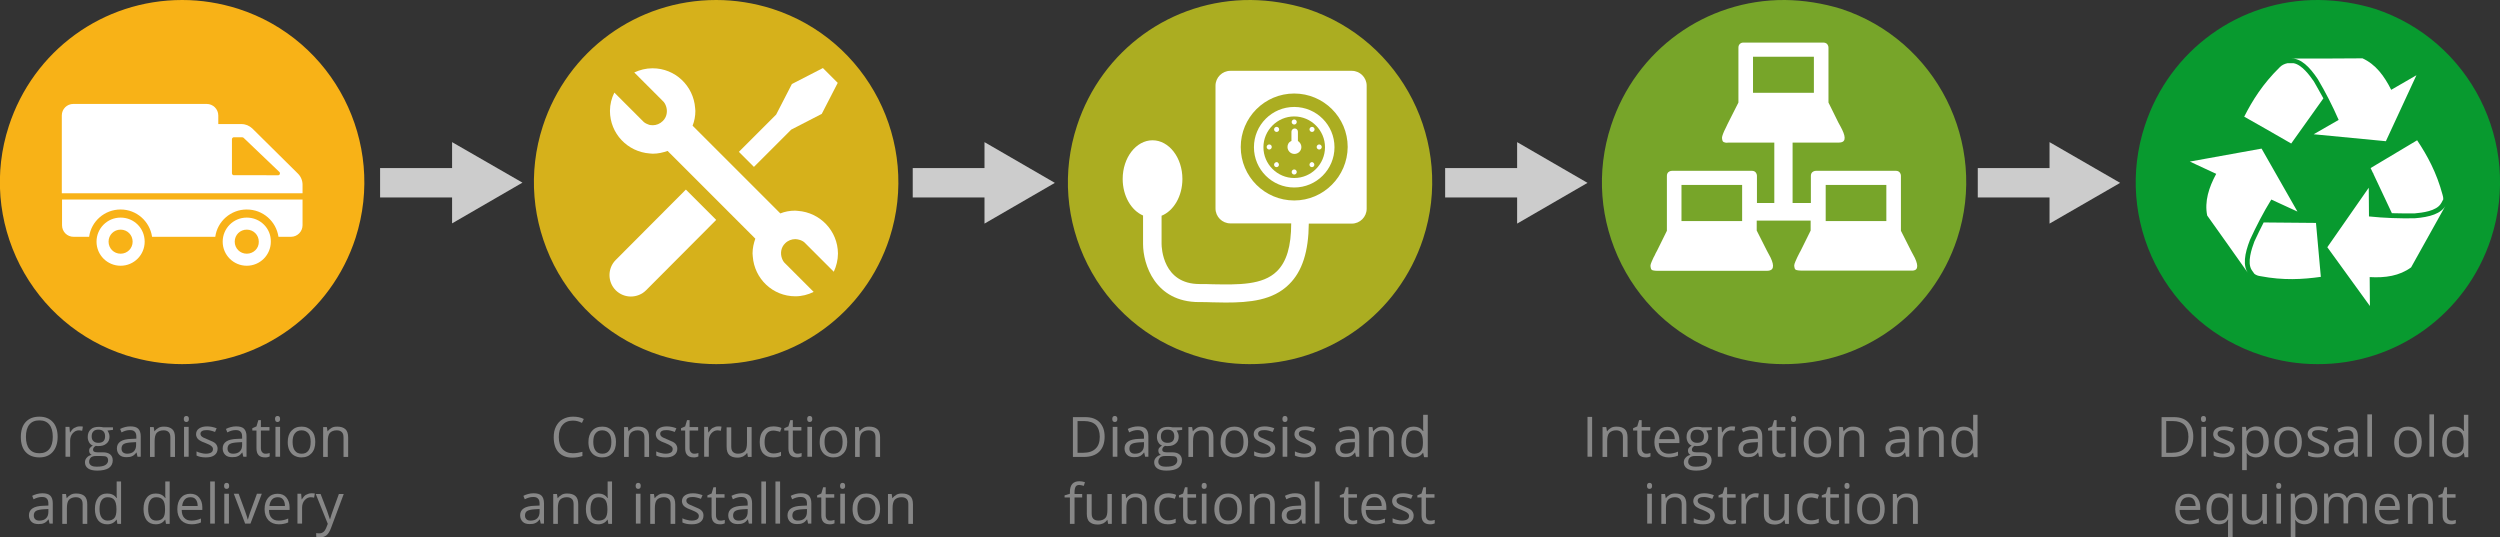 <?xml version="1.0" encoding="utf-8"?>
<!-- Generator: Adobe Illustrator 21.1.0, SVG Export Plug-In . SVG Version: 6.00 Build 0)  -->
<svg version="1.1" id="Ebene_1" xmlns="http://www.w3.org/2000/svg" xmlns:xlink="http://www.w3.org/1999/xlink" x="0px" y="0px"
	 viewBox="0 0 1080 232" style="enable-background:new 0 0 1080 232;" xml:space="preserve">
<rect x="0" y="0" width="1080" height="232" fill="#333333" stroke="none"/>
<style type="text/css">
	.st0{fill:#F8B217;}
	.st1{fill:#FFFFFF;}
	.st2{fill:#D6B11B;}
	.st3{fill:#ABAD21;}
	.st4{fill:#77A529;}
	.st5{fill:#089A2F;}
	.st6{fill:#CCCCCC;}
	.st7{enable-background:new    ;}
	.st8{fill:#878787;}
</style>
<g>
	<g>
		<g>
			<path class="st0" d="M78.7,0C44.4,0,14.4,21.9,3.8,54.5c-6.5,20-4.7,41.3,4.8,60c9.6,18.7,25.9,32.6,45.9,39
				c7.9,2.5,16,3.8,24.2,3.8c34.2,0,64.3-21.9,74.9-54.5c13.3-41.3-9.4-85.7-50.7-99C95,1.3,86.9,0,78.7,0"/>
		</g>
	</g>
	<g>
		<g>
			<path class="st1" d="M130.7,83.5v-3.7c0-1.8-0.7-3.5-2-4.8L109,55.5c-1.3-1.2-2.9-1.9-4.7-1.9h-10v-3.7c0-2.8-2.3-5-5-5H31.7
				c-2.8,0-5,2.2-5,5v33.6H130.7z M100.2,60.1c0-0.4,0.4-0.8,0.8-0.8h3.6c0.2,0,0.4,0.1,0.6,0.2l15.5,14.8c0.5,0.5,0.2,1.4-0.5,1.4
				H101c-0.4,0-0.8-0.4-0.8-0.8V60.1z M130.7,86.2v11.1c0,2.8-2.3,5-5,5h-5.4c-1-6.7-6.7-11.8-13.7-11.8c-6.9,0-12.7,5.1-13.6,11.8
				H65.7c-1-6.7-6.7-11.8-13.6-11.8s-12.7,5.1-13.6,11.8h-6.7c-2.8,0-5-2.2-5-5V86.2H130.7z M106.6,94c-5.8,0-10.4,4.7-10.4,10.4
				c0,5.8,4.7,10.4,10.4,10.4c5.8,0,10.4-4.7,10.4-10.4C117.1,98.6,112.4,94,106.6,94L106.6,94z M106.6,109.6
				c-2.9,0-5.2-2.3-5.2-5.2c0-2.9,2.3-5.2,5.2-5.2c2.9,0,5.2,2.3,5.2,5.2C111.9,107.3,109.5,109.6,106.6,109.6L106.6,109.6z
				 M52.1,94c-5.8,0-10.4,4.7-10.4,10.4c0,5.8,4.7,10.4,10.4,10.4c5.8,0,10.4-4.7,10.4-10.4C62.5,98.6,57.9,94,52.1,94L52.1,94z
				 M52.1,109.6c-2.9,0-5.2-2.3-5.2-5.2c0-2.9,2.3-5.2,5.2-5.2s5.2,2.3,5.2,5.2C57.3,107.3,55,109.6,52.1,109.6L52.1,109.6z"/>
		</g>
	</g>
</g>
<g>
	<g>
		<g>
			<path class="st2" d="M309.4,0c-34.3,0-64.3,21.9-74.9,54.5c-6.5,20-4.7,41.3,4.8,60c9.6,18.7,25.9,32.6,45.9,39
				c7.9,2.5,16,3.8,24.2,3.8c34.2,0,64.3-21.9,74.9-54.5c13.3-41.3-9.4-85.7-50.7-99C325.7,1.3,317.5,0,309.4,0"/>
		</g>
	</g>
	<g>
		<g>
			<path class="st1" d="M266,112.3c-3.6,3.6-3.6,9.5,0,13.1c1.8,1.8,4.2,2.7,6.5,2.7c2.4,0,4.8-0.9,6.6-2.7L309.4,95l-13.1-13.1
				L266,112.3z"/>
		</g>
		<path class="st1" d="M341.8,56l13.2-6.8l6.9-13.4l-6.4-6.4l-13.4,6.9l-6.8,13.2l-16.1,16.1l6.5,6.5L341.8,56z"/>
		<path class="st1" d="M344.7,91.1l-1.2-0.1c-2.3,0-4.4,0.4-6.4,1.2l-37.9-37.9c0.8-2,1.2-4.2,1.2-6.4l-0.1-1.2
			c-0.7-9.6-8.6-17.2-18.4-17.2c-2.9,0-5.5,0.7-7.9,1.8l12.3,12.3c0.7,0.6,1.1,1.4,1.4,2.2c0.8,2.2,0.4,4.8-1.4,6.5
			c-1.2,1.2-2.8,1.8-4.3,1.8c-0.8,0-1.5-0.1-2.1-0.4c-0.8-0.3-1.6-0.7-2.2-1.4L265.4,40c-1.2,2.4-1.9,5.1-1.9,7.9
			c0,9.8,7.6,17.7,17.2,18.4l1.3,0.1c2.3,0,4.4-0.5,6.4-1.2l37.9,37.9c-0.7,2-1.2,4.1-1.2,6.4l0.1,1.3c0.7,9.6,8.6,17.2,18.4,17.2
			c2.8,0,5.5-0.7,7.9-1.9l-12.3-12.3c-0.7-0.6-1.1-1.4-1.4-2.2c-0.8-2.2-0.4-4.8,1.4-6.5c1.2-1.2,2.8-1.8,4.4-1.8
			c0.7,0,1.4,0.2,2.1,0.4c0.8,0.3,1.6,0.7,2.2,1.4l12.3,12.3c1.1-2.4,1.8-5.1,1.8-7.9C361.9,99.7,354.3,91.8,344.7,91.1L344.7,91.1z
			"/>
	</g>
</g>
<g>
	<g>
		<g>
			<path class="st3" d="M540.4,0c-34.3-0.2-64.4,21.6-75.1,54.2c-6.6,20-4.9,41.3,4.5,60c9.5,18.8,25.7,32.7,45.7,39.2
				c7.9,2.6,16,3.9,24.2,3.9c34.2,0.2,64.4-21.6,75.1-54.2c13.5-41.2-9-85.8-50.2-99.3C556.7,1.4,548.6,0.1,540.4,0"/>
		</g>
	</g>
	<path class="st1" d="M531.5,30.6c-3.5,0-6.4,2.9-6.4,6.4v53.1c0,3.5,2.9,6.4,6.4,6.4h26.3c0,9.9-2,16.6-6.2,20.7
		c-6.1,6-16.6,5.8-27.7,5.6c-1.9-0.1-3.8-0.1-5.7-0.1c-15.8,0-16.4-15.6-16.4-17.4V93.2c5.2-2.1,9-8.4,9-15.9
		c0-9.2-5.8-16.7-12.9-16.7S485,68.1,485,77.3c0,7.4,3.7,13.6,8.8,15.8v12.3c0,8.7,5.1,25.1,24.2,25.1c1.9,0,3.8,0,5.7,0.1
		c1.9,0,3.9,0.1,5.8,0.1c10.3,0,20.4-0.9,27.4-7.9c5.7-5.6,8.4-14.2,8.5-26.2H584c3.5,0,6.4-2.9,6.4-6.4V37c0-3.5-2.9-6.4-6.4-6.4
		H531.5z M559.1,86.6c-12.7,0-23.1-10.3-23.1-23.1c0-12.7,10.3-23.1,23.1-23.1c12.7,0,23.1,10.3,23.1,23.1
		C582.1,76.2,571.8,86.6,559.1,86.6L559.1,86.6z"/>
	<path class="st1" d="M559.1,46.2c-9.6,0-17.4,7.8-17.4,17.4S549.5,81,559.1,81s17.4-7.8,17.4-17.4S568.7,46.2,559.1,46.2
		L559.1,46.2z M559.1,76.9c-7.3,0-13.3-6-13.3-13.3s6-13.3,13.3-13.3s13.3,6,13.3,13.3C572.4,70.9,566.5,76.9,559.1,76.9L559.1,76.9
		z"/>
	<path class="st1" d="M567.9,55.9c0,0.6-0.5,1.1-1.1,1.1s-1.1-0.5-1.1-1.1s0.5-1.1,1.1-1.1C567.4,54.8,567.9,55.3,567.9,55.9
		L567.9,55.9z"/>
	<path class="st1" d="M550.7,70.4c-0.4,0.4-0.4,1.1,0,1.5s1.1,0.4,1.5,0s0.4-1.1,0-1.5C551.9,69.9,551.2,69.9,550.7,70.4L550.7,70.4
		z"/>
	<path class="st1" d="M571,63.5c0,0.6-0.5,1.1-1.1,1.1s-1.1-0.5-1.1-1.1s0.5-1.1,1.1-1.1S571,62.9,571,63.5L571,63.5z"/>
	<path class="st1" d="M549.4,63.5c0,0.6-0.5,1.1-1.1,1.1s-1.1-0.5-1.1-1.1s0.5-1.1,1.1-1.1C549,62.4,549.4,62.9,549.4,63.5
		L549.4,63.5z"/>
	<path class="st1" d="M566,70.4c-0.4,0.4-0.4,1.1,0,1.5s1.1,0.4,1.5,0s0.4-1.1,0-1.5C567.1,69.9,566.4,69.9,566,70.4L566,70.4z"/>
	<path class="st1" d="M552.6,55.9c0,0.6-0.5,1.1-1.1,1.1s-1.1-0.5-1.1-1.1s0.5-1.1,1.1-1.1C552.1,54.8,552.6,55.3,552.6,55.9
		L552.6,55.9z"/>
	<path class="st1" d="M560.7,60.9v-4c0-0.8-0.6-1.4-1.4-1.4c-0.7,0-1.4,0.6-1.4,1.4v4c-1.2,0.5-1.7,1.5-1.7,2.6c0,1.6,1.3,3,3,3
		c1.6,0,3-1.3,3-3C562.2,62.4,561.5,61.4,560.7,60.9L560.7,60.9z"/>
	<path class="st1" d="M560.2,52.7c0,0.6-0.5,1.1-1.1,1.1s-1.1-0.5-1.1-1.1s0.5-1.1,1.1-1.1C559.7,51.6,560.2,52.1,560.2,52.7
		L560.2,52.7z"/>
	<path class="st1" d="M560.2,74.3c0,0.6-0.5,1.1-1.1,1.1s-1.1-0.5-1.1-1.1s0.5-1.1,1.1-1.1C559.7,73.2,560.2,73.7,560.2,74.3
		L560.2,74.3z"/>
</g>
<g>
	<path class="st4" d="M771.1,0c-34.3-0.2-64.4,21.6-75.1,54.2c-6.6,20-4.9,41.3,4.5,60c9.5,18.8,25.7,32.7,45.7,39.2
		c7.9,2.6,16,3.9,24.2,3.9c34.2,0.2,64.4-21.6,75.1-54.2c13.5-41.2-9-85.8-50.2-99.3C787.4,1.4,779.2,0.1,771.1,0z"/>
	<g>
		<g>
			<path class="st1" d="M827.2,111.4c-0.3-0.6-0.9-1.6-1.6-3l-4.4-8.7V76c0-0.6-0.2-1.1-0.6-1.6c-0.4-0.4-0.9-0.6-1.5-0.6h-34.6
				c-0.6,0-1.1,0.2-1.6,0.6c-0.4,0.4-0.6,0.9-0.6,1.6v11.7h-7.9V61.6h20c2.8,0,3.2-1.9,1.4-5.6c-0.3-0.6-0.8-1.6-1.6-3l-4.3-8.7
				V20.6c0-0.6-0.2-1.1-0.6-1.6c-0.4-0.4-1-0.6-1.6-0.6h-34.6c-0.6,0-1.1,0.2-1.5,0.6s-0.6,0.9-0.6,1.6v23.7l-4.4,8.7l-0.4,0.8
				c-0.4,1-0.8,1.6-1,2.1c-0.2,0.4-0.5,1-0.8,1.8s-0.5,1.4-0.5,1.8c0,0.4,0.1,0.8,0.2,1.2c0.1,0.4,0.4,0.7,0.9,0.8
				c0.5,0.2,1.1,0.2,1.9,0.1h19.6v26.1H759V76c0-0.6-0.2-1.1-0.6-1.6c-0.4-0.4-0.9-0.6-1.5-0.6h-34.6c-0.6,0-1.1,0.2-1.6,0.6
				c-0.4,0.4-0.6,0.9-0.6,1.6v23.7l-4.3,8.7c-0.1,0.2-0.3,0.5-0.5,0.9c-0.4,0.9-0.7,1.5-1,2c-0.2,0.5-0.5,1.1-0.8,1.8
				c-0.3,0.7-0.5,1.3-0.5,1.7c0,0.4,0.1,0.8,0.2,1.2c0.1,0.4,0.4,0.7,0.9,0.8c0.5,0.1,1.1,0.2,1.9,0.2h47.3c2.9,0,3.4-1.9,1.6-5.7
				c-0.3-0.6-0.9-1.6-1.6-3l-4.4-8.7v-4.3h23.3v4.3l-4.3,8.7c-0.1,0.2-0.3,0.5-0.5,0.9c-0.4,0.9-0.8,1.5-1,2s-0.5,1.1-0.8,1.8
				c-0.3,0.7-0.5,1.3-0.5,1.7c0,0.4,0.1,0.8,0.2,1.2c0.1,0.4,0.4,0.7,0.9,0.8c0.5,0.1,1.1,0.2,1.9,0.2h47.3
				C828.5,117.2,829,115.2,827.2,111.4L827.2,111.4z M752.6,95.5h-26.2V79.9h26.2V95.5z M757.3,40.1V24.5h26.3v15.6H757.3z
				 M814.9,95.5h-26.2V79.9h26.2V95.5z"/>
		</g>
	</g>
</g>
<g>
	<g>
		<g>
			<path class="st5" d="M1001.7,0c-34.3-0.2-64.4,21.6-75.1,54.2c-6.6,20-4.9,41.3,4.5,60c9.5,18.8,25.7,32.7,45.7,39.2
				c7.9,2.6,16,3.9,24.2,3.9c34.2,0.2,64.4-21.6,75.1-54.2c13.5-41.2-9-85.8-50.2-99.3C1018,1.4,1009.9,0.1,1001.7,0"/>
		</g>
	</g>
	<g>
		<g>
			<path class="st1" d="M989.8,62c-6.8-3.9-13.5-7.8-20.3-11.6c3.6-7.1,8-14.1,15.2-21.2c0.9-1,2.1-1.6,3.5-1.9h1.5h1.1
				c3.6,0.6,7,5.3,8.8,7.9c1.4,2.4,2.7,4.8,4.1,7.3L989.8,62z M1001.3,34.2c3.3,5.6,6.3,11.4,9,17.6L999.5,58l31.2,3l13.2-28.5
				l-10.9,6.3c-3-6-6.7-11-12.4-13.6c-10.3,0.1-20.5,0.1-30.8,0.1C993.9,25.1,997.7,28.8,1001.3,34.2L1001.3,34.2z M1025.2,74.9
				l0.1-0.2v0.4l8,17c3.2,0.1,6.5,0.1,9.7,0.1c3.4-0.3,9.6-1,11.5-4.3c0.1-0.1,0.1-0.2,0.2-0.3l0.8-1.5c0-0.6-0.1-1.3-0.3-1.9
				c-2.6-9.7-6.6-17-11-23.6c-6.7,4-13.4,8-20.1,12L1025.2,74.9z M1043.1,94.3c-6.5,0.1-13-0.1-19.7-0.8l-0.1-12.4l-17.9,25.7
				l18.4,25.4l-0.1-12.5c6.7,0.4,12.9-0.5,17.9-4.2c5-9,10-17.9,15-26.9C1054.7,92.3,1049.7,93.8,1043.1,94.3L1043.1,94.3z
				 M977.9,96.1c-1.4,2.7-2.7,5.4-4,8.2c-1.2,3.2-3.2,9.1-1.2,12.3c0.1,0.1,0.1,0.2,0.2,0.3l1,1.4c0.8,0.6,1.7,0.9,2.6,1
				c9.9,1.9,18.2,1.4,26.1,0.3c-0.7-7.8-1.4-15.5-2.1-23.3L977.9,96.1z M972,103.6c2.7-5.9,5.7-11.7,9.2-17.4l11.3,5.2L977,64.2
				l-31,5.6l11.4,5.3c-3.2,5.9-5.1,11.9-3.9,18c5.9,8.3,11.9,16.7,17.8,25.1C968.8,114.9,969.6,109.7,972,103.6L972,103.6z"/>
		</g>
	</g>
</g>
<g>
	<path class="st6" d="M623.2,79h61.5H623.2z"/>
	<polygon class="st6" points="624.3,85.3 652.8,85.3 655.4,85.3 655.4,96.6 685.8,79 655.4,61.4 655.4,72.6 652.8,72.6 624.3,72.6 	
		"/>
	<path class="st6" d="M394,79h61.5H394z"/>
	<polygon class="st6" points="394.3,85.3 422.7,85.3 425.3,85.3 425.3,96.6 455.7,79 425.3,61.4 425.3,72.6 422.7,72.6 394.3,72.6 	
		"/>
	<path class="st6" d="M165.1,79h61.5H165.1z"/>
	<polygon class="st6" points="164.2,85.3 192.7,85.3 195.3,85.3 195.3,96.5 225.7,78.9 195.3,61.4 195.3,72.6 192.7,72.6 
		164.2,72.6 	"/>
	<g class="st7">
		<path class="st8" d="M247.5,181.7c-1.9,0-3.4,0.6-4.5,1.9c-1.1,1.3-1.6,3-1.6,5.2c0,2.2,0.5,4,1.6,5.2c1.1,1.2,2.6,1.8,4.5,1.8
			c1.2,0,2.6-0.2,4.1-0.6v1.8c-1.2,0.4-2.7,0.7-4.4,0.7c-2.5,0-4.5-0.8-5.9-2.3c-1.4-1.5-2.1-3.7-2.1-6.5c0-1.8,0.3-3.3,1-4.7
			c0.7-1.3,1.6-2.4,2.9-3.1s2.7-1.1,4.4-1.1c1.8,0,3.4,0.3,4.7,1l-0.8,1.7C250.1,182,248.8,181.7,247.5,181.7z"/>
		<path class="st8" d="M266.1,190.9c0,2.1-0.5,3.7-1.6,4.9c-1.1,1.2-2.5,1.8-4.4,1.8c-1.2,0-2.2-0.3-3.1-0.8
			c-0.9-0.5-1.6-1.3-2.1-2.3c-0.5-1-0.7-2.2-0.7-3.5c0-2.1,0.5-3.7,1.6-4.9c1-1.2,2.5-1.8,4.4-1.8c1.8,0,3.2,0.6,4.3,1.8
			S266.1,188.9,266.1,190.9z M256.3,190.9c0,1.6,0.3,2.9,1,3.8c0.7,0.9,1.6,1.3,2.9,1.3c1.3,0,2.2-0.4,2.9-1.3c0.7-0.9,1-2.1,1-3.8
			c0-1.6-0.3-2.9-1-3.7c-0.7-0.8-1.6-1.3-2.9-1.3c-1.3,0-2.2,0.4-2.9,1.3C256.6,188,256.3,189.2,256.3,190.9z"/>
		<path class="st8" d="M278.4,197.3V189c0-1-0.2-1.8-0.7-2.3c-0.5-0.5-1.2-0.8-2.2-0.8c-1.3,0-2.3,0.4-3,1.1
			c-0.6,0.7-0.9,1.9-0.9,3.6v6.8h-2v-12.9h1.6l0.3,1.8h0.1c0.4-0.6,1-1.1,1.7-1.5s1.5-0.5,2.4-0.5c1.6,0,2.7,0.4,3.5,1.1
			s1.2,1.9,1.2,3.6v8.4H278.4z"/>
		<path class="st8" d="M292.6,193.8c0,1.2-0.4,2.1-1.3,2.8c-0.9,0.7-2.1,1-3.8,1c-1.7,0-3-0.3-4-0.8V195c0.6,0.3,1.3,0.6,2,0.7
			c0.7,0.2,1.4,0.3,2,0.3c1,0,1.8-0.2,2.3-0.5c0.5-0.3,0.8-0.8,0.8-1.5c0-0.5-0.2-0.9-0.7-1.3s-1.3-0.8-2.5-1.3
			c-1.2-0.4-2-0.8-2.6-1.2c-0.5-0.3-0.9-0.7-1.1-1.1c-0.2-0.4-0.4-0.9-0.4-1.5c0-1,0.4-1.9,1.3-2.5c0.9-0.6,2-0.9,3.5-0.9
			c1.4,0,2.7,0.3,4.1,0.8l-0.7,1.6c-1.3-0.5-2.5-0.8-3.5-0.8c-0.9,0-1.6,0.1-2.1,0.4s-0.7,0.7-0.7,1.2c0,0.3,0.1,0.6,0.3,0.9
			c0.2,0.2,0.5,0.5,0.9,0.7c0.4,0.2,1.1,0.5,2.3,1c1.5,0.6,2.6,1.1,3.1,1.7C292.3,192.3,292.6,193,292.6,193.8z"/>
		<path class="st8" d="M299.9,196c0.3,0,0.7,0,1-0.1c0.3-0.1,0.6-0.1,0.8-0.2v1.5c-0.2,0.1-0.5,0.2-0.9,0.3s-0.8,0.1-1.1,0.1
			c-2.5,0-3.7-1.3-3.7-3.9V186h-1.8V185l1.8-0.8l0.8-2.7h1.1v3h3.7v1.5h-3.7v7.6c0,0.8,0.2,1.4,0.6,1.8S299.3,196,299.9,196z"/>
		<path class="st8" d="M310.2,184.2c0.6,0,1.1,0,1.5,0.1l-0.3,1.8c-0.5-0.1-1-0.2-1.4-0.2c-1,0-1.9,0.4-2.7,1.3
			c-0.7,0.8-1.1,1.9-1.1,3.2v6.9h-2v-12.9h1.6l0.2,2.4h0.1c0.5-0.8,1.1-1.5,1.7-1.9C308.6,184.5,309.3,184.2,310.2,184.2z"/>
		<path class="st8" d="M315.9,184.5v8.4c0,1,0.2,1.8,0.7,2.3c0.5,0.5,1.2,0.8,2.2,0.8c1.3,0,2.3-0.4,3-1.1c0.6-0.7,0.9-1.9,0.9-3.6
			v-6.8h2v12.9h-1.6l-0.3-1.7h-0.1c-0.4,0.6-1,1.1-1.7,1.5c-0.7,0.3-1.5,0.5-2.4,0.5c-1.6,0-2.7-0.4-3.5-1.1s-1.2-1.9-1.2-3.6v-8.4
			H315.9z"/>
		<path class="st8" d="M334,197.6c-1.9,0-3.3-0.6-4.3-1.7c-1-1.1-1.5-2.8-1.5-4.9c0-2.2,0.5-3.8,1.6-5c1-1.2,2.5-1.8,4.4-1.8
			c0.6,0,1.2,0.1,1.9,0.2c0.6,0.1,1.1,0.3,1.5,0.5l-0.6,1.7c-0.4-0.2-0.9-0.3-1.4-0.4c-0.5-0.1-1-0.2-1.4-0.2c-2.6,0-3.9,1.7-3.9,5
			c0,1.6,0.3,2.8,1,3.6c0.6,0.8,1.6,1.3,2.8,1.3c1.1,0,2.2-0.2,3.3-0.7v1.7C336.4,197.4,335.3,197.6,334,197.6z"/>
		<path class="st8" d="M344.5,196c0.3,0,0.7,0,1-0.1c0.3-0.1,0.6-0.1,0.8-0.2v1.5c-0.2,0.1-0.5,0.2-0.9,0.3s-0.8,0.1-1.1,0.1
			c-2.5,0-3.7-1.3-3.7-3.9V186h-1.8V185l1.8-0.8l0.8-2.7h1.1v3h3.7v1.5h-3.7v7.6c0,0.8,0.2,1.4,0.6,1.8S343.8,196,344.5,196z"/>
		<path class="st8" d="M348.7,181c0-0.4,0.1-0.8,0.3-1c0.2-0.2,0.5-0.3,0.8-0.3c0.3,0,0.6,0.1,0.8,0.3c0.2,0.2,0.3,0.5,0.3,1
			s-0.1,0.8-0.3,1c-0.2,0.2-0.5,0.3-0.8,0.3c-0.3,0-0.6-0.1-0.8-0.3C348.8,181.8,348.7,181.4,348.7,181z M350.8,197.3h-2v-12.9h2
			V197.3z"/>
		<path class="st8" d="M366,190.9c0,2.1-0.5,3.7-1.6,4.9c-1.1,1.2-2.5,1.8-4.4,1.8c-1.2,0-2.2-0.3-3.1-0.8c-0.9-0.5-1.6-1.3-2.1-2.3
			c-0.5-1-0.7-2.2-0.7-3.5c0-2.1,0.5-3.7,1.6-4.9c1-1.2,2.5-1.8,4.4-1.8c1.8,0,3.2,0.6,4.3,1.8S366,188.9,366,190.9z M356.2,190.9
			c0,1.6,0.3,2.9,1,3.8c0.7,0.9,1.6,1.3,2.9,1.3c1.3,0,2.2-0.4,2.9-1.3c0.7-0.9,1-2.1,1-3.8c0-1.6-0.3-2.9-1-3.7
			c-0.7-0.8-1.6-1.3-2.9-1.3c-1.3,0-2.2,0.4-2.9,1.3C356.5,188,356.2,189.2,356.2,190.9z"/>
		<path class="st8" d="M378.2,197.3V189c0-1-0.2-1.8-0.7-2.3s-1.2-0.8-2.2-0.8c-1.3,0-2.3,0.4-3,1.1c-0.6,0.7-0.9,1.9-0.9,3.6v6.8
			h-2v-12.9h1.6l0.3,1.8h0.1c0.4-0.6,1-1.1,1.7-1.5s1.5-0.5,2.4-0.5c1.6,0,2.7,0.4,3.5,1.1s1.2,1.9,1.2,3.6v8.4H378.2z"/>
	</g>
	<g class="st7">
		<path class="st8" d="M233.6,226.2l-0.4-1.8h-0.1c-0.6,0.8-1.3,1.4-1.9,1.6c-0.6,0.3-1.4,0.4-2.4,0.4c-1.3,0-2.3-0.3-3-1
			c-0.7-0.7-1.1-1.6-1.1-2.8c0-2.6,2.1-4,6.2-4.1l2.2-0.1v-0.8c0-1-0.2-1.8-0.7-2.2c-0.4-0.5-1.1-0.7-2.1-0.7c-1.1,0-2.3,0.3-3.6,1
			l-0.6-1.5c0.6-0.3,1.3-0.6,2.1-0.8c0.8-0.2,1.5-0.3,2.3-0.3c1.5,0,2.7,0.3,3.4,1c0.7,0.7,1.1,1.8,1.1,3.3v8.8H233.6z M229.2,224.9
			c1.2,0,2.2-0.3,2.9-1c0.7-0.7,1-1.6,1-2.8v-1.2l-1.9,0.1c-1.6,0.1-2.7,0.3-3.4,0.7c-0.7,0.4-1,1.1-1,2c0,0.7,0.2,1.2,0.6,1.6
			C227.8,224.7,228.4,224.9,229.2,224.9z"/>
		<path class="st8" d="M247.8,226.2v-8.3c0-1-0.2-1.8-0.7-2.3c-0.5-0.5-1.2-0.8-2.2-0.8c-1.3,0-2.3,0.4-3,1.1
			c-0.6,0.7-0.9,1.9-0.9,3.6v6.8h-2v-12.9h1.6l0.3,1.8h0.1c0.4-0.6,1-1.1,1.7-1.5s1.5-0.5,2.4-0.5c1.6,0,2.7,0.4,3.5,1.1
			s1.2,1.9,1.2,3.6v8.4H247.8z"/>
		<path class="st8" d="M262.5,224.5h-0.1c-0.9,1.3-2.2,2-4,2c-1.7,0-3-0.6-3.9-1.7c-0.9-1.2-1.4-2.8-1.4-4.9c0-2.1,0.5-3.8,1.4-4.9
			c0.9-1.2,2.2-1.8,3.9-1.8c1.7,0,3.1,0.6,4,1.9h0.2l-0.1-0.9l0-0.9V208h1.9v18.3h-1.6L262.5,224.5z M258.6,224.9
			c1.3,0,2.3-0.4,2.9-1.1s0.9-1.9,0.9-3.5v-0.4c0-1.8-0.3-3.1-0.9-3.9s-1.6-1.2-2.9-1.2c-1.1,0-2,0.4-2.6,1.3s-0.9,2.1-0.9,3.8
			c0,1.6,0.3,2.9,0.9,3.7C256.6,224.4,257.5,224.9,258.6,224.9z"/>
		<path class="st8" d="M274.6,209.9c0-0.4,0.1-0.8,0.3-1c0.2-0.2,0.5-0.3,0.8-0.3c0.3,0,0.6,0.1,0.8,0.3c0.2,0.2,0.3,0.5,0.3,1
			s-0.1,0.8-0.3,1c-0.2,0.2-0.5,0.3-0.8,0.3c-0.3,0-0.6-0.1-0.8-0.3C274.7,210.7,274.6,210.3,274.6,209.9z M276.7,226.2h-2v-12.9h2
			V226.2z"/>
		<path class="st8" d="M289.7,226.2v-8.3c0-1-0.2-1.8-0.7-2.3c-0.5-0.5-1.2-0.8-2.2-0.8c-1.3,0-2.3,0.4-3,1.1
			c-0.6,0.7-0.9,1.9-0.9,3.6v6.8h-2v-12.9h1.6l0.3,1.8h0.1c0.4-0.6,1-1.1,1.7-1.5s1.5-0.5,2.4-0.5c1.6,0,2.7,0.4,3.5,1.1
			s1.2,1.9,1.2,3.6v8.4H289.7z"/>
		<path class="st8" d="M303.9,222.7c0,1.2-0.4,2.1-1.3,2.8c-0.9,0.7-2.1,1-3.8,1c-1.7,0-3-0.3-4-0.8v-1.8c0.6,0.3,1.3,0.6,2,0.7
			c0.7,0.2,1.4,0.3,2,0.3c1,0,1.8-0.2,2.3-0.5c0.5-0.3,0.8-0.8,0.8-1.5c0-0.5-0.2-0.9-0.7-1.3c-0.4-0.4-1.3-0.8-2.5-1.3
			c-1.2-0.4-2-0.8-2.6-1.2c-0.5-0.3-0.9-0.7-1.1-1.1s-0.4-0.9-0.4-1.5c0-1,0.4-1.9,1.3-2.5c0.9-0.6,2-0.9,3.5-0.9
			c1.4,0,2.7,0.3,4.1,0.8l-0.7,1.6c-1.3-0.5-2.5-0.8-3.5-0.8c-0.9,0-1.6,0.1-2.1,0.4c-0.5,0.3-0.7,0.7-0.7,1.2
			c0,0.3,0.1,0.6,0.3,0.9c0.2,0.2,0.5,0.5,0.9,0.7c0.4,0.2,1.1,0.5,2.3,1c1.5,0.6,2.6,1.1,3.1,1.7
			C303.7,221.2,303.9,221.9,303.9,222.7z"/>
		<path class="st8" d="M311.3,224.9c0.3,0,0.7,0,1-0.1c0.3-0.1,0.6-0.1,0.8-0.2v1.5c-0.2,0.1-0.5,0.2-0.9,0.3s-0.8,0.1-1.1,0.1
			c-2.5,0-3.7-1.3-3.7-3.9v-7.7h-1.8v-0.9l1.8-0.8l0.8-2.7h1.1v3h3.7v1.5h-3.7v7.6c0,0.8,0.2,1.4,0.6,1.8S310.6,224.9,311.3,224.9z"
			/>
		<path class="st8" d="M323.5,226.2l-0.4-1.8H323c-0.6,0.8-1.3,1.4-1.9,1.6c-0.6,0.3-1.4,0.4-2.4,0.4c-1.3,0-2.3-0.3-3-1
			c-0.7-0.7-1.1-1.6-1.1-2.8c0-2.6,2.1-4,6.2-4.1l2.2-0.1v-0.8c0-1-0.2-1.8-0.7-2.2c-0.4-0.5-1.1-0.7-2.1-0.7c-1.1,0-2.3,0.3-3.6,1
			l-0.6-1.5c0.6-0.3,1.3-0.6,2.1-0.8c0.8-0.2,1.5-0.3,2.3-0.3c1.5,0,2.7,0.3,3.4,1c0.7,0.7,1.1,1.8,1.1,3.3v8.8H323.5z M319.1,224.9
			c1.2,0,2.2-0.3,2.9-1c0.7-0.7,1-1.6,1-2.8v-1.2l-1.9,0.1c-1.6,0.1-2.7,0.3-3.4,0.7c-0.7,0.4-1,1.1-1,2c0,0.7,0.2,1.2,0.6,1.6
			C317.7,224.7,318.3,224.9,319.1,224.9z"/>
		<path class="st8" d="M330.9,226.2h-2V208h2V226.2z"/>
		<path class="st8" d="M337,226.2h-2V208h2V226.2z"/>
		<path class="st8" d="M349.1,226.2l-0.4-1.8h-0.1c-0.6,0.8-1.3,1.4-1.9,1.6c-0.6,0.3-1.4,0.4-2.4,0.4c-1.3,0-2.3-0.3-3-1
			c-0.7-0.7-1.1-1.6-1.1-2.8c0-2.6,2.1-4,6.2-4.1l2.2-0.1v-0.8c0-1-0.2-1.8-0.7-2.2c-0.4-0.5-1.1-0.7-2.1-0.7c-1.1,0-2.3,0.3-3.6,1
			l-0.6-1.5c0.6-0.3,1.3-0.6,2.1-0.8c0.8-0.2,1.5-0.3,2.3-0.3c1.5,0,2.7,0.3,3.4,1c0.7,0.7,1.1,1.8,1.1,3.3v8.8H349.1z M344.7,224.9
			c1.2,0,2.2-0.3,2.9-1c0.7-0.7,1-1.6,1-2.8v-1.2l-1.9,0.1c-1.6,0.1-2.7,0.3-3.4,0.7c-0.7,0.4-1,1.1-1,2c0,0.7,0.2,1.2,0.6,1.6
			C343.3,224.7,343.9,224.9,344.7,224.9z"/>
		<path class="st8" d="M358.7,224.9c0.3,0,0.7,0,1-0.1c0.3-0.1,0.6-0.1,0.8-0.2v1.5c-0.2,0.1-0.5,0.2-0.9,0.3s-0.8,0.1-1.1,0.1
			c-2.5,0-3.7-1.3-3.7-3.9v-7.7h-1.8v-0.9l1.8-0.8l0.8-2.7h1.1v3h3.7v1.5h-3.7v7.6c0,0.8,0.2,1.4,0.6,1.8S358,224.9,358.7,224.9z"/>
		<path class="st8" d="M362.9,209.9c0-0.4,0.1-0.8,0.3-1c0.2-0.2,0.5-0.3,0.8-0.3c0.3,0,0.6,0.1,0.8,0.3c0.2,0.2,0.3,0.5,0.3,1
			s-0.1,0.8-0.3,1c-0.2,0.2-0.5,0.3-0.8,0.3c-0.3,0-0.6-0.1-0.8-0.3C363,210.7,362.9,210.3,362.9,209.9z M365,226.2h-2v-12.9h2
			V226.2z"/>
		<path class="st8" d="M380.2,219.8c0,2.1-0.5,3.7-1.6,4.9s-2.5,1.8-4.4,1.8c-1.2,0-2.2-0.3-3.1-0.8c-0.9-0.5-1.6-1.3-2.1-2.3
			c-0.5-1-0.7-2.2-0.7-3.5c0-2.1,0.5-3.7,1.6-4.9s2.5-1.8,4.4-1.8c1.8,0,3.2,0.6,4.3,1.8C379.7,216.1,380.2,217.8,380.2,219.8z
			 M370.4,219.8c0,1.6,0.3,2.9,1,3.8c0.7,0.9,1.6,1.3,2.9,1.3c1.3,0,2.2-0.4,2.9-1.3c0.7-0.9,1-2.1,1-3.8c0-1.6-0.3-2.9-1-3.7
			c-0.7-0.8-1.6-1.3-2.9-1.3c-1.3,0-2.2,0.4-2.9,1.3S370.4,218.1,370.4,219.8z"/>
		<path class="st8" d="M392.4,226.2v-8.3c0-1-0.2-1.8-0.7-2.3c-0.5-0.5-1.2-0.8-2.2-0.8c-1.3,0-2.3,0.4-3,1.1
			c-0.6,0.7-0.9,1.9-0.9,3.6v6.8h-2v-12.9h1.6l0.3,1.8h0.1c0.4-0.6,1-1.1,1.7-1.5s1.5-0.5,2.4-0.5c1.6,0,2.7,0.4,3.5,1.1
			s1.2,1.9,1.2,3.6v8.4H392.4z"/>
	</g>
	<path class="st6" d="M854.4,79h61.5H854.4z"/>
	<polygon class="st6" points="854.4,85.3 882.9,85.3 885.4,85.3 885.4,96.6 915.9,79 885.4,61.4 885.4,72.6 882.9,72.6 854.4,72.6 	
		"/>
	<g class="st7">
		<path class="st8" d="M24.9,188.7c0,2.7-0.7,4.9-2.1,6.5s-3.3,2.4-5.8,2.4c-2.5,0-4.5-0.8-5.9-2.3c-1.4-1.5-2.1-3.7-2.1-6.5
			c0-2.8,0.7-5,2.1-6.5s3.3-2.3,5.9-2.3c2.5,0,4.4,0.8,5.8,2.3C24.2,183.8,24.9,186,24.9,188.7z M11.2,188.7c0,2.3,0.5,4.1,1.5,5.3
			s2.4,1.8,4.3,1.8c1.9,0,3.3-0.6,4.3-1.8s1.5-3,1.5-5.3c0-2.3-0.5-4.1-1.5-5.3s-2.4-1.8-4.3-1.8c-1.9,0-3.3,0.6-4.3,1.8
			S11.2,186.4,11.2,188.7z"/>
		<path class="st8" d="M34.3,184.2c0.6,0,1.1,0,1.5,0.1l-0.3,1.8c-0.5-0.1-1-0.2-1.4-0.2c-1,0-1.9,0.4-2.7,1.3
			c-0.7,0.8-1.1,1.9-1.1,3.2v6.9h-2v-12.9H30l0.2,2.4h0.1c0.5-0.8,1.1-1.5,1.7-1.9C32.8,184.5,33.5,184.2,34.3,184.2z"/>
		<path class="st8" d="M48.8,184.5v1.2l-2.4,0.3c0.2,0.3,0.4,0.6,0.6,1.1s0.3,0.9,0.3,1.5c0,1.3-0.4,2.3-1.3,3
			c-0.9,0.8-2,1.1-3.5,1.1c-0.4,0-0.7,0-1.1-0.1c-0.8,0.4-1.2,1-1.2,1.7c0,0.4,0.1,0.6,0.4,0.8c0.3,0.2,0.8,0.3,1.5,0.3h2.3
			c1.4,0,2.5,0.3,3.2,0.9c0.7,0.6,1.1,1.4,1.1,2.6c0,1.4-0.6,2.5-1.7,3.3c-1.1,0.7-2.8,1.1-5,1.1c-1.7,0-3-0.3-3.9-0.9
			c-0.9-0.6-1.4-1.5-1.4-2.7c0-0.8,0.3-1.5,0.8-2c0.5-0.6,1.2-1,2.1-1.2c-0.3-0.1-0.6-0.4-0.8-0.7s-0.3-0.7-0.3-1.1
			c0-0.5,0.1-0.9,0.4-1.2c0.3-0.4,0.6-0.7,1.2-1c-0.7-0.3-1.2-0.7-1.6-1.4c-0.4-0.7-0.6-1.4-0.6-2.3c0-1.4,0.4-2.5,1.3-3.3
			c0.8-0.8,2-1.1,3.6-1.1c0.7,0,1.3,0.1,1.8,0.2H48.8z M38.5,199.5c0,0.7,0.3,1.2,0.9,1.6s1.4,0.5,2.5,0.5c1.6,0,2.8-0.2,3.6-0.7
			c0.8-0.5,1.2-1.2,1.2-2c0-0.7-0.2-1.2-0.6-1.5c-0.4-0.3-1.2-0.4-2.4-0.4h-2.3c-0.9,0-1.6,0.2-2.1,0.6
			C38.8,198.1,38.5,198.7,38.5,199.5z M39.6,188.6c0,0.9,0.3,1.6,0.8,2c0.5,0.5,1.2,0.7,2.1,0.7c1.9,0,2.9-0.9,2.9-2.8
			c0-1.9-1-2.9-2.9-2.9c-0.9,0-1.6,0.2-2.1,0.7C39.8,186.9,39.6,187.6,39.6,188.6z"/>
		<path class="st8" d="M59.4,197.3l-0.4-1.8h-0.1c-0.6,0.8-1.3,1.4-1.9,1.6c-0.6,0.3-1.4,0.4-2.4,0.4c-1.3,0-2.3-0.3-3-1
			c-0.7-0.7-1.1-1.6-1.1-2.8c0-2.6,2.1-4,6.2-4.1l2.2-0.1v-0.8c0-1-0.2-1.8-0.7-2.2c-0.4-0.5-1.1-0.7-2.1-0.7c-1.1,0-2.3,0.3-3.6,1
			l-0.6-1.5c0.6-0.3,1.3-0.6,2.1-0.8c0.8-0.2,1.5-0.3,2.3-0.3c1.5,0,2.7,0.3,3.4,1c0.7,0.7,1.1,1.8,1.1,3.3v8.8H59.4z M54.9,196
			c1.2,0,2.2-0.3,2.9-1c0.7-0.7,1-1.6,1-2.8V191l-1.9,0.1c-1.6,0.1-2.7,0.3-3.4,0.7c-0.7,0.4-1,1.1-1,2c0,0.7,0.2,1.2,0.6,1.6
			C53.6,195.8,54.2,196,54.9,196z"/>
		<path class="st8" d="M73.6,197.3V189c0-1-0.2-1.8-0.7-2.3c-0.5-0.5-1.2-0.8-2.2-0.8c-1.3,0-2.3,0.4-3,1.1
			c-0.6,0.7-0.9,1.9-0.9,3.6v6.8h-2v-12.9h1.6l0.3,1.8h0.1c0.4-0.6,1-1.1,1.7-1.5s1.5-0.5,2.4-0.5c1.6,0,2.7,0.4,3.5,1.1
			s1.2,1.9,1.2,3.6v8.4H73.6z"/>
		<path class="st8" d="M79.4,181c0-0.4,0.1-0.8,0.3-1c0.2-0.2,0.5-0.3,0.8-0.3c0.3,0,0.6,0.1,0.8,0.3c0.2,0.2,0.3,0.5,0.3,1
			s-0.1,0.8-0.3,1c-0.2,0.2-0.5,0.3-0.8,0.3c-0.3,0-0.6-0.1-0.8-0.3C79.5,181.8,79.4,181.4,79.4,181z M81.5,197.3h-2v-12.9h2V197.3z
			"/>
		<path class="st8" d="M94,193.8c0,1.2-0.4,2.1-1.3,2.8c-0.9,0.7-2.1,1-3.8,1c-1.7,0-3-0.3-4-0.8V195c0.6,0.3,1.3,0.6,2,0.7
			c0.7,0.2,1.4,0.3,2,0.3c1,0,1.8-0.2,2.3-0.5c0.5-0.3,0.8-0.8,0.8-1.5c0-0.5-0.2-0.9-0.7-1.3c-0.4-0.4-1.3-0.8-2.5-1.3
			c-1.2-0.4-2-0.8-2.6-1.2c-0.5-0.3-0.9-0.7-1.1-1.1s-0.4-0.9-0.4-1.5c0-1,0.4-1.9,1.3-2.5c0.9-0.6,2-0.9,3.5-0.9
			c1.4,0,2.7,0.3,4.1,0.8l-0.7,1.6c-1.3-0.5-2.5-0.8-3.5-0.8c-0.9,0-1.6,0.1-2.1,0.4c-0.5,0.3-0.7,0.7-0.7,1.2
			c0,0.3,0.1,0.6,0.3,0.9c0.2,0.2,0.5,0.5,0.9,0.7c0.4,0.2,1.1,0.5,2.3,1c1.5,0.6,2.6,1.1,3.1,1.7C93.7,192.3,94,193,94,193.8z"/>
		<path class="st8" d="M105.1,197.3l-0.4-1.8h-0.1c-0.6,0.8-1.3,1.4-1.9,1.6c-0.6,0.3-1.4,0.4-2.4,0.4c-1.3,0-2.3-0.3-3-1
			c-0.7-0.7-1.1-1.6-1.1-2.8c0-2.6,2.1-4,6.2-4.1l2.2-0.1v-0.8c0-1-0.2-1.8-0.7-2.2c-0.4-0.5-1.1-0.7-2.1-0.7c-1.1,0-2.3,0.3-3.6,1
			l-0.6-1.5c0.6-0.3,1.3-0.6,2.1-0.8c0.8-0.2,1.5-0.3,2.3-0.3c1.5,0,2.7,0.3,3.4,1c0.7,0.7,1.1,1.8,1.1,3.3v8.8H105.1z M100.7,196
			c1.2,0,2.2-0.3,2.9-1c0.7-0.7,1-1.6,1-2.8V191l-1.9,0.1c-1.6,0.1-2.7,0.3-3.4,0.7c-0.7,0.4-1,1.1-1,2c0,0.7,0.2,1.2,0.6,1.6
			C99.3,195.8,99.9,196,100.7,196z"/>
		<path class="st8" d="M114.7,196c0.3,0,0.7,0,1-0.1c0.3-0.1,0.6-0.1,0.8-0.2v1.5c-0.2,0.1-0.5,0.2-0.9,0.3s-0.8,0.1-1.1,0.1
			c-2.5,0-3.7-1.3-3.7-3.9V186h-1.8V185l1.8-0.8l0.8-2.7h1.1v3h3.7v1.5h-3.7v7.6c0,0.8,0.2,1.4,0.6,1.8S114,196,114.7,196z"/>
		<path class="st8" d="M118.8,181c0-0.4,0.1-0.8,0.3-1c0.2-0.2,0.5-0.3,0.8-0.3c0.3,0,0.6,0.1,0.8,0.3c0.2,0.2,0.3,0.5,0.3,1
			s-0.1,0.8-0.3,1c-0.2,0.2-0.5,0.3-0.8,0.3c-0.3,0-0.6-0.1-0.8-0.3C119,181.8,118.8,181.4,118.8,181z M121,197.3h-2v-12.9h2V197.3z
			"/>
		<path class="st8" d="M136.2,190.9c0,2.1-0.5,3.7-1.6,4.9s-2.5,1.8-4.4,1.8c-1.2,0-2.2-0.3-3.1-0.8c-0.9-0.5-1.6-1.3-2.1-2.3
			c-0.5-1-0.7-2.2-0.7-3.5c0-2.1,0.5-3.7,1.6-4.9s2.5-1.8,4.4-1.8c1.8,0,3.2,0.6,4.3,1.8C135.7,187.2,136.2,188.9,136.2,190.9z
			 M126.4,190.9c0,1.6,0.3,2.9,1,3.8c0.7,0.9,1.6,1.3,2.9,1.3c1.3,0,2.2-0.4,2.9-1.3c0.7-0.9,1-2.1,1-3.8c0-1.6-0.3-2.9-1-3.7
			c-0.7-0.8-1.6-1.3-2.9-1.3c-1.3,0-2.2,0.4-2.9,1.3S126.4,189.2,126.4,190.9z"/>
		<path class="st8" d="M148.4,197.3V189c0-1-0.2-1.8-0.7-2.3c-0.5-0.5-1.2-0.8-2.2-0.8c-1.3,0-2.3,0.4-3,1.1
			c-0.6,0.7-0.9,1.9-0.9,3.6v6.8h-2v-12.9h1.6l0.3,1.8h0.1c0.4-0.6,1-1.1,1.7-1.5s1.5-0.5,2.4-0.5c1.6,0,2.7,0.4,3.5,1.1
			s1.2,1.9,1.2,3.6v8.4H148.4z"/>
	</g>
	<g class="st7">
		<path class="st8" d="M21.4,226.2l-0.4-1.8h-0.1c-0.6,0.8-1.3,1.4-1.9,1.6c-0.6,0.3-1.4,0.4-2.4,0.4c-1.3,0-2.3-0.3-3-1
			c-0.7-0.7-1.1-1.6-1.1-2.8c0-2.6,2.1-4,6.2-4.1l2.2-0.1v-0.8c0-1-0.2-1.8-0.7-2.2c-0.4-0.5-1.1-0.7-2.1-0.7c-1.1,0-2.3,0.3-3.6,1
			l-0.6-1.5c0.6-0.3,1.3-0.6,2.1-0.8c0.8-0.2,1.5-0.3,2.3-0.3c1.5,0,2.7,0.3,3.4,1c0.7,0.7,1.1,1.8,1.1,3.3v8.8H21.4z M17,224.9
			c1.2,0,2.2-0.3,2.9-1c0.7-0.7,1-1.6,1-2.8v-1.2L19,220c-1.6,0.1-2.7,0.3-3.4,0.7c-0.7,0.4-1,1.1-1,2c0,0.7,0.2,1.2,0.6,1.6
			C15.6,224.7,16.2,224.9,17,224.9z"/>
		<path class="st8" d="M35.7,226.2v-8.3c0-1-0.2-1.8-0.7-2.3c-0.5-0.5-1.2-0.8-2.2-0.8c-1.3,0-2.3,0.4-3,1.1
			c-0.6,0.7-0.9,1.9-0.9,3.6v6.8h-2v-12.9h1.6l0.3,1.8h0.1c0.4-0.6,1-1.1,1.7-1.5s1.5-0.5,2.4-0.5c1.6,0,2.7,0.4,3.5,1.1
			s1.2,1.9,1.2,3.6v8.4H35.7z"/>
		<path class="st8" d="M50.4,224.5h-0.1c-0.9,1.3-2.2,2-4,2c-1.7,0-3-0.6-3.9-1.7c-0.9-1.2-1.4-2.8-1.4-4.9c0-2.1,0.5-3.8,1.4-4.9
			c0.9-1.2,2.2-1.8,3.9-1.8c1.7,0,3.1,0.6,4,1.9h0.2l-0.1-0.9l0-0.9V208h1.9v18.3h-1.6L50.4,224.5z M46.5,224.9
			c1.3,0,2.3-0.4,2.9-1.1s0.9-1.9,0.9-3.5v-0.4c0-1.8-0.3-3.1-0.9-3.9s-1.6-1.2-2.9-1.2c-1.1,0-2,0.4-2.6,1.3s-0.9,2.1-0.9,3.8
			c0,1.6,0.3,2.9,0.9,3.7C44.5,224.4,45.3,224.9,46.5,224.9z"/>
		<path class="st8" d="M71.4,224.5h-0.1c-0.9,1.3-2.2,2-4,2c-1.7,0-3-0.6-3.9-1.7c-0.9-1.2-1.4-2.8-1.4-4.9c0-2.1,0.5-3.8,1.4-4.9
			c0.9-1.2,2.2-1.8,3.9-1.8c1.7,0,3.1,0.6,4,1.9h0.2l-0.1-0.9l0-0.9V208h1.9v18.3h-1.6L71.4,224.5z M67.5,224.9
			c1.3,0,2.3-0.4,2.9-1.1s0.9-1.9,0.9-3.5v-0.4c0-1.8-0.3-3.1-0.9-3.9s-1.6-1.2-2.9-1.2c-1.1,0-2,0.4-2.6,1.3s-0.9,2.1-0.9,3.8
			c0,1.6,0.3,2.9,0.9,3.7C65.4,224.4,66.3,224.9,67.5,224.9z"/>
		<path class="st8" d="M82.8,226.5c-1.9,0-3.4-0.6-4.5-1.7c-1.1-1.2-1.7-2.8-1.7-4.8c0-2.1,0.5-3.7,1.5-4.9s2.4-1.8,4.1-1.8
			c1.6,0,2.9,0.5,3.8,1.6c0.9,1.1,1.4,2.5,1.4,4.2v1.2h-8.9c0,1.5,0.4,2.7,1.1,3.4c0.7,0.8,1.7,1.2,3.1,1.2c1.4,0,2.8-0.3,4.1-0.9
			v1.7c-0.7,0.3-1.3,0.5-2,0.6C84.4,226.4,83.7,226.5,82.8,226.5z M82.3,214.8c-1,0-1.9,0.3-2.5,1c-0.6,0.7-1,1.6-1.1,2.8h6.7
			c0-1.2-0.3-2.2-0.8-2.8C84.1,215.1,83.3,214.8,82.3,214.8z"/>
		<path class="st8" d="M92.8,226.2h-2V208h2V226.2z"/>
		<path class="st8" d="M96.8,209.9c0-0.4,0.1-0.8,0.3-1c0.2-0.2,0.5-0.3,0.8-0.3c0.3,0,0.6,0.1,0.8,0.3c0.2,0.2,0.3,0.5,0.3,1
			s-0.1,0.8-0.3,1c-0.2,0.2-0.5,0.3-0.8,0.3c-0.3,0-0.6-0.1-0.8-0.3C96.9,210.7,96.8,210.3,96.8,209.9z M98.9,226.2h-2v-12.9h2
			V226.2z"/>
		<path class="st8" d="M105.9,226.2l-4.9-12.9h2.1l2.8,7.6c0.6,1.8,1,2.9,1.1,3.5h0.1c0.1-0.4,0.4-1.3,0.8-2.6
			c0.5-1.3,1.5-4.1,3.1-8.5h2.1l-4.9,12.9H105.9z"/>
		<path class="st8" d="M120.5,226.5c-1.9,0-3.4-0.6-4.5-1.7c-1.1-1.2-1.7-2.8-1.7-4.8c0-2.1,0.5-3.7,1.5-4.9s2.4-1.8,4.1-1.8
			c1.6,0,2.9,0.5,3.8,1.6c0.9,1.1,1.4,2.5,1.4,4.2v1.2h-8.9c0,1.5,0.4,2.7,1.1,3.4c0.7,0.8,1.7,1.2,3.1,1.2c1.4,0,2.8-0.3,4.1-0.9
			v1.7c-0.7,0.3-1.3,0.5-2,0.6C122.1,226.4,121.4,226.5,120.5,226.5z M120,214.8c-1,0-1.9,0.3-2.5,1c-0.6,0.7-1,1.6-1.1,2.8h6.7
			c0-1.2-0.3-2.2-0.8-2.8C121.8,215.1,121,214.8,120,214.8z"/>
		<path class="st8" d="M134.5,213.1c0.6,0,1.1,0,1.5,0.1l-0.3,1.8c-0.5-0.1-1-0.2-1.4-0.2c-1,0-1.9,0.4-2.7,1.3
			c-0.7,0.8-1.1,1.9-1.1,3.2v6.9h-2v-12.9h1.6l0.2,2.4h0.1c0.5-0.8,1.1-1.5,1.7-1.9C132.9,213.4,133.7,213.1,134.5,213.1z"/>
		<path class="st8" d="M136.4,213.4h2.1l2.8,7.3c0.6,1.7,1,2.9,1.2,3.6h0.1c0.1-0.4,0.3-1.1,0.6-2c0.3-1,1.4-3.9,3.2-8.9h2.1
			l-5.5,14.7c-0.5,1.4-1.2,2.5-1.9,3.1c-0.7,0.6-1.6,0.9-2.7,0.9c-0.6,0-1.2-0.1-1.8-0.2v-1.6c0.4,0.1,0.9,0.1,1.4,0.1
			c1.3,0,2.3-0.8,2.9-2.3l0.7-1.8L136.4,213.4z"/>
	</g>
	<g>
		<g class="st7">
			<path class="st8" d="M477.2,188.6c0,2.8-0.8,5-2.3,6.5c-1.5,1.5-3.8,2.3-6.6,2.3h-4.8v-17.2h5.3c2.7,0,4.7,0.7,6.2,2.2
				C476.4,183.9,477.2,185.9,477.2,188.6z M475.1,188.7c0-2.2-0.6-3.9-1.7-5.1c-1.1-1.1-2.8-1.7-5-1.7h-2.9v13.7h2.4
				c2.4,0,4.2-0.6,5.4-1.8C474.5,192.7,475.1,191,475.1,188.7z"/>
			<path class="st8" d="M480.5,181c0-0.4,0.1-0.8,0.3-1c0.2-0.2,0.5-0.3,0.8-0.3c0.3,0,0.6,0.1,0.8,0.3c0.2,0.2,0.3,0.5,0.3,1
				s-0.1,0.8-0.3,1c-0.2,0.2-0.5,0.3-0.8,0.3c-0.3,0-0.6-0.1-0.8-0.3C480.6,181.8,480.5,181.4,480.5,181z M482.7,197.3h-2v-12.9h2
				V197.3z"/>
			<path class="st8" d="M494.7,197.3l-0.4-1.8h-0.1c-0.6,0.8-1.3,1.4-1.9,1.6c-0.6,0.3-1.4,0.4-2.4,0.4c-1.3,0-2.3-0.3-3-1
				c-0.7-0.7-1.1-1.6-1.1-2.8c0-2.6,2.1-4,6.2-4.1l2.2-0.1v-0.8c0-1-0.2-1.8-0.7-2.2c-0.4-0.5-1.1-0.7-2.1-0.7c-1.1,0-2.3,0.3-3.6,1
				l-0.6-1.5c0.6-0.3,1.3-0.6,2.1-0.8c0.8-0.2,1.5-0.3,2.3-0.3c1.5,0,2.7,0.3,3.4,1c0.7,0.7,1.1,1.8,1.1,3.3v8.8H494.7z M490.3,196
				c1.2,0,2.2-0.3,2.9-1c0.7-0.7,1-1.6,1-2.8V191l-1.9,0.1c-1.6,0.1-2.7,0.3-3.4,0.7c-0.7,0.4-1,1.1-1,2c0,0.7,0.2,1.2,0.6,1.6
				C488.9,195.8,489.5,196,490.3,196z"/>
			<path class="st8" d="M510.7,184.5v1.2l-2.4,0.3c0.2,0.3,0.4,0.6,0.6,1.1s0.3,0.9,0.3,1.5c0,1.3-0.4,2.3-1.3,3
				c-0.9,0.8-2,1.1-3.5,1.1c-0.4,0-0.7,0-1.1-0.1c-0.8,0.4-1.2,1-1.2,1.7c0,0.4,0.1,0.6,0.4,0.8c0.3,0.2,0.8,0.3,1.5,0.3h2.3
				c1.4,0,2.5,0.3,3.2,0.9c0.7,0.6,1.1,1.4,1.1,2.6c0,1.4-0.6,2.5-1.7,3.3c-1.1,0.7-2.8,1.1-5,1.1c-1.7,0-3-0.3-3.9-0.9
				c-0.9-0.6-1.4-1.5-1.4-2.7c0-0.8,0.3-1.5,0.8-2c0.5-0.6,1.2-1,2.1-1.2c-0.3-0.1-0.6-0.4-0.8-0.7s-0.3-0.7-0.3-1.1
				c0-0.5,0.1-0.9,0.4-1.2c0.3-0.4,0.6-0.7,1.2-1c-0.7-0.3-1.2-0.7-1.6-1.4c-0.4-0.7-0.6-1.4-0.6-2.3c0-1.4,0.4-2.5,1.3-3.3
				c0.8-0.8,2-1.1,3.6-1.1c0.7,0,1.3,0.1,1.8,0.2H510.7z M500.4,199.5c0,0.7,0.3,1.2,0.9,1.6s1.4,0.5,2.5,0.5c1.6,0,2.8-0.2,3.6-0.7
				c0.8-0.5,1.2-1.2,1.2-2c0-0.7-0.2-1.2-0.6-1.5c-0.4-0.3-1.2-0.4-2.4-0.4h-2.3c-0.9,0-1.6,0.2-2.1,0.6
				C500.7,198.1,500.4,198.7,500.4,199.5z M501.5,188.6c0,0.9,0.3,1.6,0.8,2c0.5,0.5,1.2,0.7,2.1,0.7c1.9,0,2.9-0.9,2.9-2.8
				c0-1.9-1-2.9-2.9-2.9c-0.9,0-1.6,0.2-2.1,0.7C501.7,186.9,501.5,187.6,501.5,188.6z"/>
			<path class="st8" d="M522.2,197.3V189c0-1-0.2-1.8-0.7-2.3c-0.5-0.5-1.2-0.8-2.2-0.8c-1.3,0-2.3,0.4-3,1.1
				c-0.6,0.7-0.9,1.9-0.9,3.6v6.8h-2v-12.9h1.6l0.3,1.8h0.1c0.4-0.6,1-1.1,1.7-1.5s1.5-0.5,2.4-0.5c1.6,0,2.7,0.4,3.5,1.1
				s1.2,1.9,1.2,3.6v8.4H522.2z"/>
			<path class="st8" d="M539.2,190.9c0,2.1-0.5,3.7-1.6,4.9s-2.5,1.8-4.4,1.8c-1.2,0-2.2-0.3-3.1-0.8c-0.9-0.5-1.6-1.3-2.1-2.3
				c-0.5-1-0.7-2.2-0.7-3.5c0-2.1,0.5-3.7,1.6-4.9s2.5-1.8,4.4-1.8c1.8,0,3.2,0.6,4.3,1.8C538.7,187.2,539.2,188.9,539.2,190.9z
				 M529.4,190.9c0,1.6,0.3,2.9,1,3.8c0.7,0.9,1.6,1.3,2.9,1.3c1.3,0,2.2-0.4,2.9-1.3c0.7-0.9,1-2.1,1-3.8c0-1.6-0.3-2.9-1-3.7
				c-0.7-0.8-1.6-1.3-2.9-1.3c-1.3,0-2.2,0.4-2.9,1.3S529.4,189.2,529.4,190.9z"/>
			<path class="st8" d="M550.9,193.8c0,1.2-0.4,2.1-1.3,2.8c-0.9,0.7-2.1,1-3.8,1c-1.7,0-3-0.3-4-0.8V195c0.6,0.3,1.3,0.6,2,0.7
				c0.7,0.2,1.4,0.3,2,0.3c1,0,1.8-0.2,2.3-0.5c0.5-0.3,0.8-0.8,0.8-1.5c0-0.5-0.2-0.9-0.7-1.3c-0.4-0.4-1.3-0.8-2.5-1.3
				c-1.2-0.4-2-0.8-2.6-1.2s-0.9-0.7-1.1-1.1c-0.2-0.4-0.4-0.9-0.4-1.5c0-1,0.4-1.9,1.3-2.5c0.9-0.6,2-0.9,3.5-0.9
				c1.4,0,2.7,0.3,4.1,0.8l-0.7,1.6c-1.3-0.5-2.5-0.8-3.5-0.8c-0.9,0-1.6,0.1-2.1,0.4c-0.5,0.3-0.7,0.7-0.7,1.2
				c0,0.3,0.1,0.6,0.3,0.9c0.2,0.2,0.5,0.5,0.9,0.7c0.4,0.2,1.1,0.5,2.3,1c1.5,0.6,2.6,1.1,3.1,1.7
				C550.7,192.3,550.9,193,550.9,193.8z"/>
			<path class="st8" d="M554,181c0-0.4,0.1-0.8,0.3-1c0.2-0.2,0.5-0.3,0.8-0.3c0.3,0,0.6,0.1,0.8,0.3c0.2,0.2,0.3,0.5,0.3,1
				s-0.1,0.8-0.3,1c-0.2,0.2-0.5,0.3-0.8,0.3c-0.3,0-0.6-0.1-0.8-0.3C554.1,181.8,554,181.4,554,181z M556.1,197.3h-2v-12.9h2V197.3
				z"/>
			<path class="st8" d="M568.5,193.8c0,1.2-0.4,2.1-1.3,2.8c-0.9,0.7-2.1,1-3.8,1c-1.7,0-3-0.3-4-0.8V195c0.6,0.3,1.3,0.6,2,0.7
				c0.7,0.2,1.4,0.3,2,0.3c1,0,1.8-0.2,2.3-0.5c0.5-0.3,0.8-0.8,0.8-1.5c0-0.5-0.2-0.9-0.7-1.3c-0.4-0.4-1.3-0.8-2.5-1.3
				c-1.2-0.4-2-0.8-2.6-1.2s-0.9-0.7-1.1-1.1c-0.2-0.4-0.4-0.9-0.4-1.5c0-1,0.4-1.9,1.3-2.5c0.9-0.6,2-0.9,3.5-0.9
				c1.4,0,2.7,0.3,4.1,0.8l-0.7,1.6c-1.3-0.5-2.5-0.8-3.5-0.8c-0.9,0-1.6,0.1-2.1,0.4c-0.5,0.3-0.7,0.7-0.7,1.2
				c0,0.3,0.1,0.6,0.3,0.9c0.2,0.2,0.5,0.5,0.9,0.7c0.4,0.2,1.1,0.5,2.3,1c1.5,0.6,2.6,1.1,3.1,1.7
				C568.2,192.3,568.5,193,568.5,193.8z"/>
			<path class="st8" d="M585.8,197.3l-0.4-1.8h-0.1c-0.6,0.8-1.3,1.4-1.9,1.6c-0.6,0.3-1.4,0.4-2.4,0.4c-1.3,0-2.3-0.3-3-1
				c-0.7-0.7-1.1-1.6-1.1-2.8c0-2.6,2.1-4,6.2-4.1l2.2-0.1v-0.8c0-1-0.2-1.8-0.7-2.2c-0.4-0.5-1.1-0.7-2.1-0.7c-1.1,0-2.3,0.3-3.6,1
				l-0.6-1.5c0.6-0.3,1.3-0.6,2.1-0.8c0.8-0.2,1.5-0.3,2.3-0.3c1.5,0,2.7,0.3,3.4,1c0.7,0.7,1.1,1.8,1.1,3.3v8.8H585.8z M581.4,196
				c1.2,0,2.2-0.3,2.9-1c0.7-0.7,1-1.6,1-2.8V191l-2,0.1c-1.6,0.1-2.7,0.3-3.4,0.7c-0.7,0.4-1,1.1-1,2c0,0.7,0.2,1.2,0.6,1.6
				S580.7,196,581.4,196z"/>
			<path class="st8" d="M600.1,197.3V189c0-1-0.2-1.8-0.7-2.3s-1.2-0.8-2.2-0.8c-1.3,0-2.3,0.4-3,1.1c-0.6,0.7-0.9,1.9-0.9,3.6v6.8
				h-2v-12.9h1.6l0.3,1.8h0.1c0.4-0.6,1-1.1,1.7-1.5s1.5-0.5,2.4-0.5c1.6,0,2.7,0.4,3.5,1.1s1.2,1.9,1.2,3.6v8.4H600.1z"/>
			<path class="st8" d="M614.8,195.6h-0.1c-0.9,1.3-2.2,2-4,2c-1.7,0-3-0.6-3.9-1.7c-0.9-1.2-1.4-2.8-1.4-4.9c0-2.1,0.5-3.8,1.4-4.9
				c0.9-1.2,2.2-1.8,3.9-1.8c1.7,0,3.1,0.6,4,1.9h0.2l-0.1-0.9l0-0.9v-5.2h2v18.3h-1.6L614.8,195.6z M610.9,196
				c1.3,0,2.3-0.4,2.9-1.1c0.6-0.7,0.9-1.9,0.9-3.5v-0.4c0-1.8-0.3-3.1-0.9-3.9c-0.6-0.8-1.6-1.2-2.9-1.2c-1.1,0-2,0.4-2.6,1.3
				c-0.6,0.9-0.9,2.1-0.9,3.8c0,1.6,0.3,2.9,0.9,3.7C608.9,195.5,609.8,196,610.9,196z"/>
		</g>
		<g class="st7">
			<path class="st8" d="M467.5,214.9h-3.3v11.4h-2v-11.4h-2.3V214l2.3-0.7v-0.7c0-3.2,1.4-4.7,4.1-4.7c0.7,0,1.5,0.1,2.4,0.4
				l-0.5,1.6c-0.8-0.2-1.4-0.4-1.9-0.4c-0.7,0-1.3,0.2-1.6,0.7s-0.5,1.3-0.5,2.4v0.8h3.3V214.9z"/>
			<path class="st8" d="M471.6,213.4v8.4c0,1,0.2,1.8,0.7,2.3c0.5,0.5,1.2,0.8,2.2,0.8c1.3,0,2.3-0.4,3-1.1s0.9-1.9,0.9-3.6v-6.8
				h1.9v12.9h-1.6l-0.3-1.7h-0.1c-0.4,0.6-1,1.1-1.7,1.5c-0.7,0.3-1.5,0.5-2.4,0.5c-1.6,0-2.7-0.4-3.5-1.1s-1.2-1.9-1.2-3.6v-8.4
				H471.6z"/>
			<path class="st8" d="M493.4,226.2v-8.3c0-1-0.2-1.8-0.7-2.3c-0.5-0.5-1.2-0.8-2.2-0.8c-1.3,0-2.3,0.4-3,1.1
				c-0.6,0.7-0.9,1.9-0.9,3.6v6.8h-2v-12.9h1.6l0.3,1.8h0.1c0.4-0.6,1-1.1,1.7-1.5s1.5-0.5,2.4-0.5c1.6,0,2.7,0.4,3.5,1.1
				s1.2,1.9,1.2,3.6v8.4H493.4z"/>
			<path class="st8" d="M504.5,226.5c-1.9,0-3.3-0.6-4.3-1.7c-1-1.1-1.5-2.8-1.5-4.9c0-2.2,0.5-3.8,1.6-5s2.5-1.8,4.4-1.8
				c0.6,0,1.2,0.1,1.9,0.2c0.6,0.1,1.1,0.3,1.5,0.5l-0.6,1.7c-0.4-0.2-0.9-0.3-1.4-0.4c-0.5-0.1-1-0.2-1.4-0.2c-2.6,0-3.9,1.7-3.9,5
				c0,1.6,0.3,2.8,1,3.6s1.6,1.3,2.8,1.3c1.1,0,2.2-0.2,3.3-0.7v1.7C506.9,226.3,505.8,226.5,504.5,226.5z"/>
			<path class="st8" d="M515,224.9c0.3,0,0.7,0,1-0.1c0.3-0.1,0.6-0.1,0.8-0.2v1.5c-0.2,0.1-0.5,0.2-0.9,0.3s-0.8,0.1-1.1,0.1
				c-2.5,0-3.7-1.3-3.7-3.9v-7.7h-1.8v-0.9l1.8-0.8l0.8-2.7h1.1v3h3.7v1.5h-3.7v7.6c0,0.8,0.2,1.4,0.6,1.8S514.3,224.9,515,224.9z"
				/>
			<path class="st8" d="M519.1,209.9c0-0.4,0.1-0.8,0.3-1c0.2-0.2,0.5-0.3,0.8-0.3c0.3,0,0.6,0.1,0.8,0.3c0.2,0.2,0.3,0.5,0.3,1
				s-0.1,0.8-0.3,1c-0.2,0.2-0.5,0.3-0.8,0.3c-0.3,0-0.6-0.1-0.8-0.3C519.2,210.7,519.1,210.3,519.1,209.9z M521.2,226.2h-2v-12.9h2
				V226.2z"/>
			<path class="st8" d="M536.5,219.8c0,2.1-0.5,3.7-1.6,4.9s-2.5,1.8-4.4,1.8c-1.2,0-2.2-0.3-3.1-0.8c-0.9-0.5-1.6-1.3-2.1-2.3
				c-0.5-1-0.7-2.2-0.7-3.5c0-2.1,0.5-3.7,1.6-4.9s2.5-1.8,4.4-1.8c1.8,0,3.2,0.6,4.3,1.8C536,216.1,536.5,217.8,536.5,219.8z
				 M526.7,219.8c0,1.6,0.3,2.9,1,3.8c0.7,0.9,1.6,1.3,2.9,1.3c1.3,0,2.2-0.4,2.9-1.3c0.7-0.9,1-2.1,1-3.8c0-1.6-0.3-2.9-1-3.7
				c-0.7-0.8-1.6-1.3-2.9-1.3c-1.3,0-2.2,0.4-2.9,1.3S526.7,218.1,526.7,219.8z"/>
			<path class="st8" d="M548.7,226.2v-8.3c0-1-0.2-1.8-0.7-2.3s-1.2-0.8-2.2-0.8c-1.3,0-2.3,0.4-3,1.1c-0.6,0.7-0.9,1.9-0.9,3.6v6.8
				h-2v-12.9h1.6l0.3,1.8h0.1c0.4-0.6,1-1.1,1.7-1.5s1.5-0.5,2.4-0.5c1.6,0,2.7,0.4,3.5,1.1s1.2,1.9,1.2,3.6v8.4H548.7z"/>
			<path class="st8" d="M562.6,226.2l-0.4-1.8h-0.1c-0.6,0.8-1.3,1.4-1.9,1.6c-0.6,0.3-1.4,0.4-2.4,0.4c-1.3,0-2.3-0.3-3-1
				c-0.7-0.7-1.1-1.6-1.1-2.8c0-2.6,2.1-4,6.2-4.1l2.2-0.1v-0.8c0-1-0.2-1.8-0.7-2.2c-0.4-0.5-1.1-0.7-2.1-0.7c-1.1,0-2.3,0.3-3.6,1
				l-0.6-1.5c0.6-0.3,1.3-0.6,2.1-0.8c0.8-0.2,1.5-0.3,2.3-0.3c1.5,0,2.7,0.3,3.4,1c0.7,0.7,1.1,1.8,1.1,3.3v8.8H562.6z
				 M558.2,224.9c1.2,0,2.2-0.3,2.9-1c0.7-0.7,1-1.6,1-2.8v-1.2l-1.9,0.1c-1.6,0.1-2.7,0.3-3.4,0.7c-0.7,0.4-1,1.1-1,2
				c0,0.7,0.2,1.2,0.6,1.6C556.8,224.7,557.4,224.9,558.2,224.9z"/>
			<path class="st8" d="M570,226.2h-2V208h2V226.2z"/>
			<path class="st8" d="M584.5,224.9c0.3,0,0.7,0,1-0.1c0.3-0.1,0.6-0.1,0.8-0.2v1.5c-0.2,0.1-0.5,0.2-0.9,0.3s-0.8,0.1-1.1,0.1
				c-2.5,0-3.7-1.3-3.7-3.9v-7.7h-1.8v-0.9l1.8-0.8l0.8-2.7h1.1v3h3.7v1.5h-3.7v7.6c0,0.8,0.2,1.4,0.6,1.8S583.9,224.9,584.5,224.9z
				"/>
			<path class="st8" d="M594.3,226.5c-1.9,0-3.4-0.6-4.5-1.7c-1.1-1.2-1.7-2.8-1.7-4.8c0-2.1,0.5-3.7,1.5-4.9c1-1.2,2.4-1.8,4.1-1.8
				c1.6,0,2.9,0.5,3.8,1.6c0.9,1.1,1.4,2.5,1.4,4.2v1.2h-8.9c0,1.5,0.4,2.7,1.1,3.4s1.7,1.2,3.1,1.2c1.4,0,2.8-0.3,4.1-0.9v1.7
				c-0.7,0.3-1.3,0.5-2,0.6S595.2,226.5,594.3,226.5z M593.8,214.8c-1,0-1.9,0.3-2.5,1c-0.6,0.7-1,1.6-1.1,2.8h6.7
				c0-1.2-0.3-2.2-0.8-2.8C595.6,215.1,594.8,214.8,593.8,214.8z"/>
			<path class="st8" d="M610.7,222.7c0,1.2-0.4,2.1-1.3,2.8c-0.9,0.7-2.1,1-3.8,1c-1.7,0-3-0.3-4-0.8v-1.8c0.6,0.3,1.3,0.6,2,0.7
				c0.7,0.2,1.4,0.3,2,0.3c1,0,1.8-0.2,2.3-0.5c0.5-0.3,0.8-0.8,0.8-1.5c0-0.5-0.2-0.9-0.7-1.3c-0.4-0.4-1.3-0.8-2.5-1.3
				c-1.2-0.4-2-0.8-2.6-1.2s-0.9-0.7-1.1-1.1c-0.2-0.4-0.4-0.9-0.4-1.5c0-1,0.4-1.9,1.3-2.5c0.9-0.6,2-0.9,3.5-0.9
				c1.4,0,2.7,0.3,4.1,0.8l-0.7,1.6c-1.3-0.5-2.5-0.8-3.5-0.8c-0.9,0-1.6,0.1-2.1,0.4c-0.5,0.3-0.7,0.7-0.7,1.2
				c0,0.3,0.1,0.6,0.3,0.9c0.2,0.2,0.5,0.5,0.9,0.7c0.4,0.2,1.1,0.5,2.3,1c1.5,0.6,2.6,1.1,3.1,1.7
				C610.4,221.2,610.7,221.9,610.7,222.7z"/>
			<path class="st8" d="M618,224.9c0.3,0,0.7,0,1-0.1c0.3-0.1,0.6-0.1,0.8-0.2v1.5c-0.2,0.1-0.5,0.2-0.9,0.3s-0.8,0.1-1.1,0.1
				c-2.5,0-3.7-1.3-3.7-3.9v-7.7h-1.8v-0.9l1.8-0.8l0.8-2.7h1.1v3h3.7v1.5h-3.7v7.6c0,0.8,0.2,1.4,0.6,1.8S617.4,224.9,618,224.9z"
				/>
		</g>
	</g>
	<g>
		<g class="st7">
			<path class="st8" d="M685.8,197.3v-17.2h2v17.2H685.8z"/>
			<path class="st8" d="M701.1,197.3V189c0-1-0.2-1.8-0.7-2.3s-1.2-0.8-2.2-0.8c-1.3,0-2.3,0.4-3,1.1c-0.6,0.7-0.9,1.9-0.9,3.6v6.8
				h-2v-12.9h1.6l0.3,1.8h0.1c0.4-0.6,1-1.1,1.7-1.5s1.5-0.5,2.4-0.5c1.6,0,2.7,0.4,3.5,1.1s1.2,1.9,1.2,3.6v8.4H701.1z"/>
			<path class="st8" d="M711.2,196c0.3,0,0.7,0,1-0.1c0.3-0.1,0.6-0.1,0.8-0.2v1.5c-0.2,0.1-0.5,0.2-0.9,0.3s-0.8,0.1-1.1,0.1
				c-2.5,0-3.7-1.3-3.7-3.9V186h-1.8V185l1.8-0.8l0.8-2.7h1.1v3h3.7v1.5h-3.7v7.6c0,0.8,0.2,1.4,0.6,1.8S710.5,196,711.2,196z"/>
			<path class="st8" d="M720.9,197.6c-1.9,0-3.4-0.6-4.5-1.7c-1.1-1.2-1.7-2.8-1.7-4.8c0-2.1,0.5-3.7,1.5-4.9c1-1.2,2.4-1.8,4.1-1.8
				c1.6,0,2.9,0.5,3.8,1.6c0.9,1.1,1.4,2.5,1.4,4.2v1.2h-8.9c0,1.5,0.4,2.7,1.1,3.4s1.7,1.2,3.1,1.2c1.4,0,2.8-0.3,4.1-0.9v1.7
				c-0.7,0.3-1.3,0.5-2,0.6S721.8,197.6,720.9,197.6z M720.4,185.9c-1,0-1.9,0.3-2.5,1c-0.6,0.7-1,1.6-1.1,2.8h6.7
				c0-1.2-0.3-2.2-0.8-2.8C722.2,186.2,721.4,185.9,720.4,185.9z"/>
			<path class="st8" d="M739.5,184.5v1.2l-2.4,0.3c0.2,0.3,0.4,0.6,0.6,1.1c0.2,0.4,0.3,0.9,0.3,1.5c0,1.3-0.4,2.3-1.3,3
				s-2,1.1-3.5,1.1c-0.4,0-0.7,0-1.1-0.1c-0.8,0.4-1.2,1-1.2,1.7c0,0.4,0.1,0.6,0.4,0.8c0.3,0.2,0.8,0.3,1.5,0.3h2.3
				c1.4,0,2.5,0.3,3.2,0.9c0.7,0.6,1.1,1.4,1.1,2.6c0,1.4-0.6,2.5-1.7,3.3c-1.1,0.7-2.8,1.1-5,1.1c-1.7,0-3-0.3-3.9-0.9
				c-0.9-0.6-1.4-1.5-1.4-2.7c0-0.8,0.3-1.5,0.8-2c0.5-0.6,1.2-1,2.1-1.2c-0.3-0.1-0.6-0.4-0.8-0.7c-0.2-0.3-0.3-0.7-0.3-1.1
				c0-0.5,0.1-0.9,0.4-1.2c0.3-0.4,0.6-0.7,1.2-1c-0.7-0.3-1.2-0.7-1.6-1.4c-0.4-0.7-0.6-1.4-0.6-2.3c0-1.4,0.4-2.5,1.3-3.3
				s2-1.1,3.6-1.1c0.7,0,1.3,0.1,1.8,0.2H739.5z M729.3,199.5c0,0.7,0.3,1.2,0.9,1.6c0.6,0.4,1.4,0.5,2.5,0.5c1.6,0,2.8-0.2,3.6-0.7
				c0.8-0.5,1.2-1.2,1.2-2c0-0.7-0.2-1.2-0.6-1.5c-0.4-0.3-1.2-0.4-2.4-0.4h-2.3c-0.9,0-1.6,0.2-2.1,0.6S729.3,198.7,729.3,199.5z
				 M730.3,188.6c0,0.9,0.3,1.6,0.8,2c0.5,0.5,1.2,0.7,2.1,0.7c1.9,0,2.9-0.9,2.9-2.8c0-1.9-1-2.9-2.9-2.9c-0.9,0-1.6,0.2-2.1,0.7
				C730.6,186.9,730.3,187.6,730.3,188.6z"/>
			<path class="st8" d="M748.1,184.2c0.6,0,1.1,0,1.5,0.1l-0.3,1.8c-0.5-0.1-1-0.2-1.4-0.2c-1,0-1.9,0.4-2.7,1.3
				c-0.7,0.8-1.1,1.9-1.1,3.2v6.9h-2v-12.9h1.6l0.2,2.4h0.1c0.5-0.8,1.1-1.5,1.7-1.9C746.5,184.5,747.2,184.2,748.1,184.2z"/>
			<path class="st8" d="M759.9,197.3l-0.4-1.8h-0.1c-0.6,0.8-1.3,1.4-1.9,1.6c-0.6,0.3-1.4,0.4-2.4,0.4c-1.3,0-2.3-0.3-3-1
				c-0.7-0.7-1.1-1.6-1.1-2.8c0-2.6,2.1-4,6.2-4.1l2.2-0.1v-0.8c0-1-0.2-1.8-0.7-2.2c-0.4-0.5-1.1-0.7-2.1-0.7c-1.1,0-2.3,0.3-3.6,1
				l-0.6-1.5c0.6-0.3,1.3-0.6,2.1-0.8c0.8-0.2,1.5-0.3,2.3-0.3c1.5,0,2.7,0.3,3.4,1c0.7,0.7,1.1,1.8,1.1,3.3v8.8H759.9z M755.5,196
				c1.2,0,2.2-0.3,2.9-1c0.7-0.7,1-1.6,1-2.8V191l-2,0.1c-1.6,0.1-2.7,0.3-3.4,0.7c-0.7,0.4-1,1.1-1,2c0,0.7,0.2,1.2,0.6,1.6
				S754.7,196,755.5,196z"/>
			<path class="st8" d="M769.5,196c0.3,0,0.7,0,1-0.1c0.3-0.1,0.6-0.1,0.8-0.2v1.5c-0.2,0.1-0.5,0.2-0.9,0.3s-0.8,0.1-1.1,0.1
				c-2.5,0-3.7-1.3-3.7-3.9V186h-1.8V185l1.8-0.8l0.8-2.7h1.1v3h3.7v1.5h-3.7v7.6c0,0.8,0.2,1.4,0.6,1.8S768.9,196,769.5,196z"/>
			<path class="st8" d="M773.7,181c0-0.4,0.1-0.8,0.3-1c0.2-0.2,0.5-0.3,0.8-0.3c0.3,0,0.6,0.1,0.8,0.3c0.2,0.2,0.3,0.5,0.3,1
				s-0.1,0.8-0.3,1c-0.2,0.2-0.5,0.3-0.8,0.3c-0.3,0-0.6-0.1-0.8-0.3C773.8,181.8,773.7,181.4,773.7,181z M775.8,197.3h-2v-12.9h2
				V197.3z"/>
			<path class="st8" d="M791.1,190.9c0,2.1-0.5,3.7-1.6,4.9c-1.1,1.2-2.5,1.8-4.4,1.8c-1.2,0-2.2-0.3-3.1-0.8
				c-0.9-0.5-1.6-1.3-2.1-2.3c-0.5-1-0.7-2.2-0.7-3.5c0-2.1,0.5-3.7,1.6-4.9c1-1.2,2.5-1.8,4.4-1.8c1.8,0,3.2,0.6,4.3,1.8
				C790.5,187.2,791.1,188.9,791.1,190.9z M781.3,190.9c0,1.6,0.3,2.9,1,3.8c0.7,0.9,1.6,1.3,2.9,1.3s2.2-0.4,2.9-1.3
				c0.7-0.9,1-2.1,1-3.8c0-1.6-0.3-2.9-1-3.7s-1.6-1.3-2.9-1.3c-1.3,0-2.2,0.4-2.9,1.3C781.6,188,781.3,189.2,781.3,190.9z"/>
			<path class="st8" d="M803.3,197.3V189c0-1-0.2-1.8-0.7-2.3c-0.5-0.5-1.2-0.8-2.2-0.8c-1.3,0-2.3,0.4-3,1.1
				c-0.6,0.7-0.9,1.9-0.9,3.6v6.8h-2v-12.9h1.6l0.3,1.8h0.1c0.4-0.6,1-1.1,1.7-1.5s1.5-0.5,2.4-0.5c1.6,0,2.7,0.4,3.5,1.1
				s1.2,1.9,1.2,3.6v8.4H803.3z"/>
			<path class="st8" d="M823.4,197.3l-0.4-1.8h-0.1c-0.6,0.8-1.3,1.4-1.9,1.6c-0.6,0.3-1.4,0.4-2.4,0.4c-1.3,0-2.3-0.3-3-1
				c-0.7-0.7-1.1-1.6-1.1-2.8c0-2.6,2.1-4,6.2-4.1l2.2-0.1v-0.8c0-1-0.2-1.8-0.7-2.2c-0.4-0.5-1.1-0.7-2.1-0.7c-1.1,0-2.3,0.3-3.6,1
				l-0.6-1.5c0.6-0.3,1.3-0.6,2.1-0.8c0.8-0.2,1.5-0.3,2.3-0.3c1.5,0,2.7,0.3,3.4,1c0.7,0.7,1.1,1.8,1.1,3.3v8.8H823.4z M819,196
				c1.2,0,2.2-0.3,2.9-1c0.7-0.7,1-1.6,1-2.8V191l-1.9,0.1c-1.6,0.1-2.7,0.3-3.4,0.7c-0.7,0.4-1,1.1-1,2c0,0.7,0.2,1.2,0.6,1.6
				C817.7,195.8,818.2,196,819,196z"/>
			<path class="st8" d="M837.7,197.3V189c0-1-0.2-1.8-0.7-2.3s-1.2-0.8-2.2-0.8c-1.3,0-2.3,0.4-3,1.1c-0.6,0.7-0.9,1.9-0.9,3.6v6.8
				h-2v-12.9h1.6l0.3,1.8h0.1c0.4-0.6,1-1.1,1.7-1.5s1.5-0.5,2.4-0.5c1.6,0,2.7,0.4,3.5,1.1s1.2,1.9,1.2,3.6v8.4H837.7z"/>
			<path class="st8" d="M852.4,195.6h-0.1c-0.9,1.3-2.2,2-4,2c-1.7,0-3-0.6-3.9-1.7c-0.9-1.2-1.4-2.8-1.4-4.9c0-2.1,0.5-3.8,1.4-4.9
				s2.2-1.8,3.9-1.8c1.7,0,3.1,0.6,4,1.9h0.2l-0.1-0.9l0-0.9v-5.2h1.9v18.3h-1.6L852.4,195.6z M848.5,196c1.3,0,2.3-0.4,2.9-1.1
				c0.6-0.7,0.9-1.9,0.9-3.5v-0.4c0-1.8-0.3-3.1-0.9-3.9c-0.6-0.8-1.6-1.2-2.9-1.2c-1.1,0-2,0.4-2.6,1.3c-0.6,0.9-0.9,2.1-0.9,3.8
				c0,1.6,0.3,2.9,0.9,3.7C846.5,195.5,847.3,196,848.5,196z"/>
		</g>
		<g class="st7">
			<path class="st8" d="M711.5,209.9c0-0.4,0.1-0.8,0.3-1c0.2-0.2,0.5-0.3,0.8-0.3c0.3,0,0.6,0.1,0.8,0.3c0.2,0.2,0.3,0.5,0.3,1
				s-0.1,0.8-0.3,1c-0.2,0.2-0.5,0.3-0.8,0.3c-0.3,0-0.6-0.1-0.8-0.3C711.6,210.7,711.5,210.3,711.5,209.9z M713.6,226.2h-2v-12.9h2
				V226.2z"/>
			<path class="st8" d="M726.5,226.2v-8.3c0-1-0.2-1.8-0.7-2.3s-1.2-0.8-2.2-0.8c-1.3,0-2.3,0.4-3,1.1c-0.6,0.7-0.9,1.9-0.9,3.6v6.8
				h-2v-12.9h1.6l0.3,1.8h0.1c0.4-0.6,1-1.1,1.7-1.5s1.5-0.5,2.4-0.5c1.6,0,2.7,0.4,3.5,1.1s1.2,1.9,1.2,3.6v8.4H726.5z"/>
			<path class="st8" d="M740.8,222.7c0,1.2-0.4,2.1-1.3,2.8c-0.9,0.7-2.1,1-3.8,1c-1.7,0-3-0.3-4-0.8v-1.8c0.6,0.3,1.3,0.6,2,0.7
				c0.7,0.2,1.4,0.3,2,0.3c1,0,1.8-0.2,2.3-0.5c0.5-0.3,0.8-0.8,0.8-1.5c0-0.5-0.2-0.9-0.7-1.3s-1.3-0.8-2.5-1.3
				c-1.2-0.4-2-0.8-2.6-1.2c-0.5-0.3-0.9-0.7-1.1-1.1s-0.4-0.9-0.4-1.5c0-1,0.4-1.9,1.3-2.5c0.9-0.6,2-0.9,3.5-0.9
				c1.4,0,2.7,0.3,4.1,0.8l-0.7,1.6c-1.3-0.5-2.5-0.8-3.5-0.8c-0.9,0-1.6,0.1-2.1,0.4c-0.5,0.3-0.7,0.7-0.7,1.2
				c0,0.3,0.1,0.6,0.3,0.9c0.2,0.2,0.5,0.5,0.9,0.7c0.4,0.2,1.1,0.5,2.3,1c1.5,0.6,2.6,1.1,3.1,1.7
				C740.5,221.2,740.8,221.9,740.8,222.7z"/>
			<path class="st8" d="M748.1,224.9c0.3,0,0.7,0,1-0.1c0.3-0.1,0.6-0.1,0.8-0.2v1.5c-0.2,0.1-0.5,0.2-0.9,0.3
				c-0.4,0.1-0.8,0.1-1.1,0.1c-2.5,0-3.7-1.3-3.7-3.9v-7.7h-1.8v-0.9l1.8-0.8l0.8-2.7h1.1v3h3.7v1.5h-3.7v7.6c0,0.8,0.2,1.4,0.6,1.8
				C747,224.7,747.5,224.9,748.1,224.9z"/>
			<path class="st8" d="M758.3,213.1c0.6,0,1.1,0,1.5,0.1l-0.3,1.8c-0.5-0.1-1-0.2-1.4-0.2c-1,0-1.9,0.4-2.7,1.3s-1.1,1.9-1.1,3.2
				v6.9h-2v-12.9h1.6l0.2,2.4h0.1c0.5-0.8,1.1-1.5,1.7-1.9C756.8,213.4,757.5,213.1,758.3,213.1z"/>
			<path class="st8" d="M764.1,213.4v8.4c0,1,0.2,1.8,0.7,2.3c0.5,0.5,1.2,0.8,2.2,0.8c1.3,0,2.3-0.4,3-1.1s0.9-1.9,0.9-3.6v-6.8
				h1.9v12.9h-1.6l-0.3-1.7h-0.1c-0.4,0.6-1,1.1-1.7,1.5c-0.7,0.3-1.5,0.5-2.4,0.5c-1.6,0-2.7-0.4-3.5-1.1s-1.2-1.9-1.2-3.6v-8.4
				H764.1z"/>
			<path class="st8" d="M782.2,226.5c-1.9,0-3.3-0.6-4.3-1.7c-1-1.1-1.5-2.8-1.5-4.9c0-2.2,0.5-3.8,1.6-5c1-1.2,2.5-1.8,4.4-1.8
				c0.6,0,1.2,0.1,1.9,0.2c0.6,0.1,1.1,0.3,1.5,0.5l-0.6,1.7c-0.4-0.2-0.9-0.3-1.4-0.4c-0.5-0.1-1-0.2-1.3-0.2c-2.6,0-3.9,1.7-3.9,5
				c0,1.6,0.3,2.8,1,3.6s1.6,1.3,2.8,1.3c1.1,0,2.2-0.2,3.3-0.7v1.7C784.6,226.3,783.5,226.5,782.2,226.5z"/>
			<path class="st8" d="M792.7,224.9c0.3,0,0.7,0,1-0.1c0.3-0.1,0.6-0.1,0.8-0.2v1.5c-0.2,0.1-0.5,0.2-0.9,0.3s-0.8,0.1-1.1,0.1
				c-2.5,0-3.7-1.3-3.7-3.9v-7.7h-1.8v-0.9l1.8-0.8l0.8-2.7h1.1v3h3.7v1.5h-3.7v7.6c0,0.8,0.2,1.4,0.6,1.8S792,224.9,792.7,224.9z"
				/>
			<path class="st8" d="M796.8,209.9c0-0.4,0.1-0.8,0.3-1c0.2-0.2,0.5-0.3,0.8-0.3c0.3,0,0.6,0.1,0.8,0.3c0.2,0.2,0.3,0.5,0.3,1
				s-0.1,0.8-0.3,1c-0.2,0.2-0.5,0.3-0.8,0.3c-0.3,0-0.6-0.1-0.8-0.3C796.9,210.7,796.8,210.3,796.8,209.9z M798.9,226.2h-2v-12.9h2
				V226.2z"/>
			<path class="st8" d="M814.2,219.8c0,2.1-0.5,3.7-1.6,4.9c-1.1,1.2-2.5,1.8-4.4,1.8c-1.2,0-2.2-0.3-3.1-0.8
				c-0.9-0.5-1.6-1.3-2.1-2.3c-0.5-1-0.7-2.2-0.7-3.5c0-2.1,0.5-3.7,1.6-4.9s2.5-1.8,4.4-1.8c1.8,0,3.2,0.6,4.3,1.8
				C813.7,216.1,814.2,217.8,814.2,219.8z M804.4,219.8c0,1.6,0.3,2.9,1,3.8c0.7,0.9,1.6,1.3,2.9,1.3s2.2-0.4,2.9-1.3
				c0.7-0.9,1-2.1,1-3.8c0-1.6-0.3-2.9-1-3.7s-1.6-1.3-2.9-1.3c-1.3,0-2.2,0.4-2.9,1.3C804.7,216.9,804.4,218.1,804.4,219.8z"/>
			<path class="st8" d="M826.4,226.2v-8.3c0-1-0.2-1.8-0.7-2.3c-0.5-0.5-1.2-0.8-2.2-0.8c-1.3,0-2.3,0.4-3,1.1
				c-0.6,0.7-0.9,1.9-0.9,3.6v6.8h-1.9v-12.9h1.6l0.3,1.8h0.1c0.4-0.6,1-1.1,1.7-1.5s1.5-0.5,2.4-0.5c1.6,0,2.7,0.4,3.5,1.1
				s1.2,1.9,1.2,3.6v8.4H826.4z"/>
		</g>
	</g>
	<g>
		<path class="st1" d="M729.1,22.6"/>
	</g>
	<g>
		<g class="st7">
			<path class="st8" d="M947.5,188.6c0,2.8-0.8,5-2.3,6.5c-1.5,1.5-3.8,2.3-6.6,2.3h-4.8v-17.2h5.3c2.7,0,4.7,0.7,6.2,2.2
				C946.7,183.9,947.5,185.9,947.5,188.6z M945.4,188.7c0-2.2-0.6-3.9-1.7-5.1c-1.1-1.1-2.8-1.7-5-1.7h-2.9v13.7h2.4
				c2.4,0,4.2-0.6,5.4-1.8C944.8,192.7,945.4,191,945.4,188.7z"/>
			<path class="st8" d="M950.8,181c0-0.4,0.1-0.8,0.3-1c0.2-0.2,0.5-0.3,0.8-0.3c0.3,0,0.6,0.1,0.8,0.3c0.2,0.2,0.3,0.5,0.3,1
				s-0.1,0.8-0.3,1c-0.2,0.2-0.5,0.3-0.8,0.3c-0.3,0-0.6-0.1-0.8-0.3C951,181.8,950.8,181.4,950.8,181z M953,197.3h-2v-12.9h2V197.3
				z"/>
			<path class="st8" d="M965.4,193.8c0,1.2-0.4,2.1-1.3,2.8c-0.9,0.7-2.1,1-3.8,1c-1.7,0-3-0.3-4-0.8V195c0.6,0.3,1.3,0.6,2,0.7
				c0.7,0.2,1.4,0.3,2,0.3c1,0,1.8-0.2,2.3-0.5c0.5-0.3,0.8-0.8,0.8-1.5c0-0.5-0.2-0.9-0.7-1.3s-1.3-0.8-2.5-1.3
				c-1.2-0.4-2-0.8-2.6-1.2c-0.5-0.3-0.9-0.7-1.1-1.1c-0.2-0.4-0.4-0.9-0.4-1.5c0-1,0.4-1.9,1.3-2.5c0.9-0.6,2-0.9,3.5-0.9
				c1.4,0,2.7,0.3,4.1,0.8l-0.7,1.6c-1.3-0.5-2.5-0.8-3.5-0.8c-0.9,0-1.6,0.1-2.1,0.4s-0.7,0.7-0.7,1.2c0,0.3,0.1,0.6,0.3,0.9
				c0.2,0.2,0.5,0.5,0.9,0.7c0.4,0.2,1.1,0.5,2.3,1c1.5,0.6,2.6,1.1,3.1,1.7C965.1,192.3,965.4,193,965.4,193.8z"/>
			<path class="st8" d="M974.6,197.6c-0.8,0-1.6-0.2-2.3-0.5c-0.7-0.3-1.3-0.8-1.7-1.4h-0.1c0.1,0.8,0.1,1.5,0.1,2.1v5.3h-2v-18.7
				h1.6l0.3,1.8h0.1c0.5-0.7,1.1-1.2,1.8-1.5c0.7-0.3,1.4-0.5,2.3-0.5c1.7,0,3,0.6,4,1.8s1.4,2.8,1.4,4.9c0,2.1-0.5,3.8-1.4,4.9
				C977.6,197,976.2,197.6,974.6,197.6z M974.3,185.9c-1.3,0-2.3,0.4-2.9,1.1c-0.6,0.7-0.9,1.9-0.9,3.5v0.4c0,1.8,0.3,3.1,0.9,3.9
				c0.6,0.8,1.6,1.2,2.9,1.2c1.1,0,2-0.5,2.6-1.4c0.6-0.9,0.9-2.1,0.9-3.7c0-1.6-0.3-2.8-0.9-3.7
				C976.3,186.3,975.4,185.9,974.3,185.9z"/>
			<path class="st8" d="M994.4,190.9c0,2.1-0.5,3.7-1.6,4.9c-1.1,1.2-2.5,1.8-4.4,1.8c-1.2,0-2.2-0.3-3.1-0.8
				c-0.9-0.5-1.6-1.3-2.1-2.3c-0.5-1-0.7-2.2-0.7-3.5c0-2.1,0.5-3.7,1.6-4.9c1-1.2,2.5-1.8,4.4-1.8c1.8,0,3.2,0.6,4.3,1.8
				S994.4,188.9,994.4,190.9z M984.6,190.9c0,1.6,0.3,2.9,1,3.8c0.7,0.9,1.6,1.3,2.9,1.3c1.3,0,2.2-0.4,2.9-1.3c0.7-0.9,1-2.1,1-3.8
				c0-1.6-0.3-2.9-1-3.7c-0.7-0.8-1.6-1.3-2.9-1.3c-1.3,0-2.2,0.4-2.9,1.3C984.9,188,984.6,189.2,984.6,190.9z"/>
			<path class="st8" d="M1006.2,193.8c0,1.2-0.4,2.1-1.3,2.8c-0.9,0.7-2.1,1-3.8,1c-1.7,0-3-0.3-4-0.8V195c0.6,0.3,1.3,0.6,2,0.7
				c0.7,0.2,1.4,0.3,2,0.3c1,0,1.8-0.2,2.3-0.5c0.5-0.3,0.8-0.8,0.8-1.5c0-0.5-0.2-0.9-0.7-1.3s-1.3-0.8-2.5-1.3
				c-1.2-0.4-2-0.8-2.6-1.2c-0.5-0.3-0.9-0.7-1.1-1.1c-0.2-0.4-0.4-0.9-0.4-1.5c0-1,0.4-1.9,1.3-2.5c0.9-0.6,2-0.9,3.5-0.9
				c1.4,0,2.7,0.3,4.1,0.8l-0.7,1.6c-1.3-0.5-2.5-0.8-3.5-0.8c-0.9,0-1.6,0.1-2.1,0.4s-0.7,0.7-0.7,1.2c0,0.3,0.1,0.6,0.3,0.9
				c0.2,0.2,0.5,0.5,0.9,0.7c0.4,0.2,1.1,0.5,2.3,1c1.5,0.6,2.6,1.1,3.1,1.7C1005.9,192.3,1006.2,193,1006.2,193.8z"/>
			<path class="st8" d="M1017.2,197.3l-0.4-1.8h-0.1c-0.6,0.8-1.3,1.4-1.9,1.6c-0.6,0.3-1.4,0.4-2.4,0.4c-1.3,0-2.3-0.3-3-1
				c-0.7-0.7-1.1-1.6-1.1-2.8c0-2.6,2.1-4,6.2-4.1l2.2-0.1v-0.8c0-1-0.2-1.8-0.7-2.2c-0.4-0.5-1.1-0.7-2.1-0.7c-1.1,0-2.3,0.3-3.6,1
				l-0.6-1.5c0.6-0.3,1.3-0.6,2.1-0.8c0.8-0.2,1.5-0.3,2.3-0.3c1.5,0,2.7,0.3,3.4,1c0.7,0.7,1.1,1.8,1.1,3.3v8.8H1017.2z
				 M1012.8,196c1.2,0,2.2-0.3,2.9-1c0.7-0.7,1-1.6,1-2.8V191l-2,0.1c-1.6,0.1-2.7,0.3-3.4,0.7c-0.7,0.4-1,1.1-1,2
				c0,0.7,0.2,1.2,0.6,1.6S1012.1,196,1012.8,196z"/>
			<path class="st8" d="M1024.7,197.3h-2v-18.3h2V197.3z"/>
			<path class="st8" d="M1046.2,190.9c0,2.1-0.5,3.7-1.6,4.9c-1.1,1.2-2.5,1.8-4.4,1.8c-1.2,0-2.2-0.3-3.1-0.8
				c-0.9-0.5-1.6-1.3-2.1-2.3c-0.5-1-0.7-2.2-0.7-3.5c0-2.1,0.5-3.7,1.6-4.9c1-1.2,2.5-1.8,4.4-1.8c1.8,0,3.2,0.6,4.3,1.8
				S1046.2,188.9,1046.2,190.9z M1036.3,190.9c0,1.6,0.3,2.9,1,3.8c0.7,0.9,1.6,1.3,2.9,1.3c1.3,0,2.2-0.4,2.9-1.3
				c0.7-0.9,1-2.1,1-3.8c0-1.6-0.3-2.9-1-3.7c-0.7-0.8-1.6-1.3-2.9-1.3c-1.3,0-2.2,0.4-2.9,1.3
				C1036.7,188,1036.3,189.2,1036.3,190.9z"/>
			<path class="st8" d="M1051.5,197.3h-2v-18.3h2V197.3z"/>
			<path class="st8" d="M1064.4,195.6h-0.1c-0.9,1.3-2.2,2-4,2c-1.7,0-3-0.6-3.9-1.7c-0.9-1.2-1.4-2.8-1.4-4.9
				c0-2.1,0.5-3.8,1.4-4.9s2.2-1.8,3.9-1.8c1.7,0,3.1,0.6,4,1.9h0.2l-0.1-0.9l0-0.9v-5.2h1.9v18.3h-1.6L1064.4,195.6z M1060.5,196
				c1.3,0,2.3-0.4,2.9-1.1c0.6-0.7,0.9-1.9,0.9-3.5v-0.4c0-1.8-0.3-3.1-0.9-3.9c-0.6-0.8-1.6-1.2-2.9-1.2c-1.1,0-2,0.4-2.6,1.3
				c-0.6,0.9-0.9,2.1-0.9,3.8c0,1.6,0.3,2.9,0.9,3.7C1058.5,195.5,1059.4,196,1060.5,196z"/>
		</g>
		<g class="st7">
			<path class="st8" d="M945.9,226.5c-1.9,0-3.4-0.6-4.5-1.7c-1.1-1.2-1.7-2.8-1.7-4.8c0-2.1,0.5-3.7,1.5-4.9c1-1.2,2.4-1.8,4.1-1.8
				c1.6,0,2.9,0.5,3.8,1.6c0.9,1.1,1.4,2.5,1.4,4.2v1.2h-8.9c0,1.5,0.4,2.7,1.1,3.4c0.7,0.8,1.7,1.2,3.1,1.2c1.4,0,2.8-0.3,4.1-0.9
				v1.7c-0.7,0.3-1.3,0.5-2,0.6C947.5,226.4,946.8,226.5,945.9,226.5z M945.4,214.8c-1,0-1.9,0.3-2.5,1c-0.6,0.7-1,1.6-1.1,2.8h6.7
				c0-1.2-0.3-2.2-0.8-2.8C947.2,215.1,946.4,214.8,945.4,214.8z"/>
			<path class="st8" d="M958.5,226.5c-1.7,0-3-0.6-3.9-1.8c-0.9-1.2-1.4-2.8-1.4-4.9c0-2.1,0.5-3.8,1.4-4.9c0.9-1.2,2.2-1.8,3.9-1.8
				c1.8,0,3.1,0.7,4.1,2h0.1l0.3-1.8h1.5V232h-2v-5.5c0-0.8,0-1.4,0.1-2h-0.2C961.7,225.8,960.4,226.5,958.5,226.5z M958.8,224.9
				c1.3,0,2.2-0.3,2.8-1c0.6-0.7,0.9-1.9,1-3.5v-0.4c0-1.8-0.3-3.1-0.9-3.9c-0.6-0.8-1.6-1.2-2.9-1.2c-1.1,0-2,0.4-2.6,1.3
				c-0.6,0.9-0.9,2.1-0.9,3.8s0.3,2.9,0.9,3.7C956.8,224.4,957.7,224.9,958.8,224.9z"/>
			<path class="st8" d="M970.5,213.4v8.4c0,1,0.2,1.8,0.7,2.3c0.5,0.5,1.2,0.8,2.2,0.8c1.3,0,2.3-0.4,3-1.1c0.6-0.7,0.9-1.9,0.9-3.6
				v-6.8h2v12.9h-1.6l-0.3-1.7h-0.1c-0.4,0.6-1,1.1-1.7,1.5c-0.7,0.3-1.5,0.5-2.4,0.5c-1.6,0-2.7-0.4-3.5-1.1s-1.2-1.9-1.2-3.6v-8.4
				H970.5z"/>
			<path class="st8" d="M983.3,209.9c0-0.4,0.1-0.8,0.3-1c0.2-0.2,0.5-0.3,0.8-0.3c0.3,0,0.6,0.1,0.8,0.3c0.2,0.2,0.3,0.5,0.3,1
				s-0.1,0.8-0.3,1c-0.2,0.2-0.5,0.3-0.8,0.3c-0.3,0-0.6-0.1-0.8-0.3C983.4,210.7,983.3,210.3,983.3,209.9z M985.4,226.2h-2v-12.9h2
				V226.2z"/>
			<path class="st8" d="M995.6,226.5c-0.8,0-1.6-0.2-2.3-0.5c-0.7-0.3-1.3-0.8-1.7-1.4h-0.1c0.1,0.8,0.1,1.5,0.1,2.1v5.3h-2v-18.7
				h1.6l0.3,1.8h0.1c0.5-0.7,1.1-1.2,1.8-1.5c0.7-0.3,1.4-0.5,2.3-0.5c1.7,0,3,0.6,4,1.8c0.9,1.2,1.4,2.8,1.4,4.9
				c0,2.1-0.5,3.8-1.4,4.9C998.5,225.9,997.2,226.5,995.6,226.5z M995.3,214.8c-1.3,0-2.3,0.4-2.9,1.1c-0.6,0.7-0.9,1.9-0.9,3.5v0.4
				c0,1.8,0.3,3.1,0.9,3.9c0.6,0.8,1.6,1.2,2.9,1.2c1.1,0,2-0.5,2.6-1.4c0.6-0.9,0.9-2.1,0.9-3.7c0-1.6-0.3-2.8-0.9-3.7
				C997.3,215.2,996.4,214.8,995.3,214.8z"/>
			<path class="st8" d="M1020.7,226.2v-8.4c0-1-0.2-1.8-0.7-2.3s-1.1-0.8-2-0.8c-1.2,0-2.1,0.3-2.7,1c-0.6,0.7-0.9,1.8-0.9,3.2v7.2
				h-2v-8.4c0-1-0.2-1.8-0.7-2.3s-1.1-0.8-2.1-0.8c-1.2,0-2.1,0.4-2.7,1.1c-0.6,0.7-0.9,1.9-0.9,3.6v6.8h-2v-12.9h1.6l0.3,1.8h0.1
				c0.4-0.6,0.9-1.1,1.6-1.5s1.4-0.5,2.3-0.5c2,0,3.3,0.7,3.9,2.2h0.1c0.4-0.7,0.9-1.2,1.7-1.6c0.7-0.4,1.6-0.6,2.5-0.6
				c1.5,0,2.5,0.4,3.3,1.1c0.7,0.7,1.1,1.9,1.1,3.6v8.4H1020.7z"/>
			<path class="st8" d="M1032.1,226.5c-1.9,0-3.4-0.6-4.5-1.7c-1.1-1.2-1.7-2.8-1.7-4.8c0-2.1,0.5-3.7,1.5-4.9
				c1-1.2,2.4-1.8,4.1-1.8c1.6,0,2.9,0.5,3.8,1.6c0.9,1.1,1.4,2.5,1.4,4.2v1.2h-8.9c0,1.5,0.4,2.7,1.1,3.4s1.7,1.2,3.1,1.2
				c1.4,0,2.8-0.3,4.1-0.9v1.7c-0.7,0.3-1.3,0.5-2,0.6S1033,226.5,1032.1,226.5z M1031.6,214.8c-1,0-1.9,0.3-2.5,1
				c-0.6,0.7-1,1.6-1.1,2.8h6.7c0-1.2-0.3-2.2-0.8-2.8C1033.4,215.1,1032.6,214.8,1031.6,214.8z"/>
			<path class="st8" d="M1049,226.2v-8.3c0-1-0.2-1.8-0.7-2.3s-1.2-0.8-2.2-0.8c-1.3,0-2.3,0.4-3,1.1c-0.6,0.7-0.9,1.9-0.9,3.6v6.8
				h-2v-12.9h1.6l0.3,1.8h0.1c0.4-0.6,1-1.1,1.7-1.5s1.5-0.5,2.4-0.5c1.6,0,2.7,0.4,3.5,1.1s1.2,1.9,1.2,3.6v8.4H1049z"/>
			<path class="st8" d="M1059.1,224.9c0.3,0,0.7,0,1-0.1c0.3-0.1,0.6-0.1,0.8-0.2v1.5c-0.2,0.1-0.5,0.2-0.9,0.3s-0.8,0.1-1.1,0.1
				c-2.5,0-3.7-1.3-3.7-3.9v-7.7h-1.8v-0.9l1.8-0.8l0.8-2.7h1.1v3h3.7v1.5h-3.7v7.6c0,0.8,0.2,1.4,0.6,1.8
				S1058.5,224.9,1059.1,224.9z"/>
		</g>
	</g>
	<g>
		<g>
			<path class="st1" d="M1034.6,38"/>
		</g>
	</g>
</g>
</svg>
